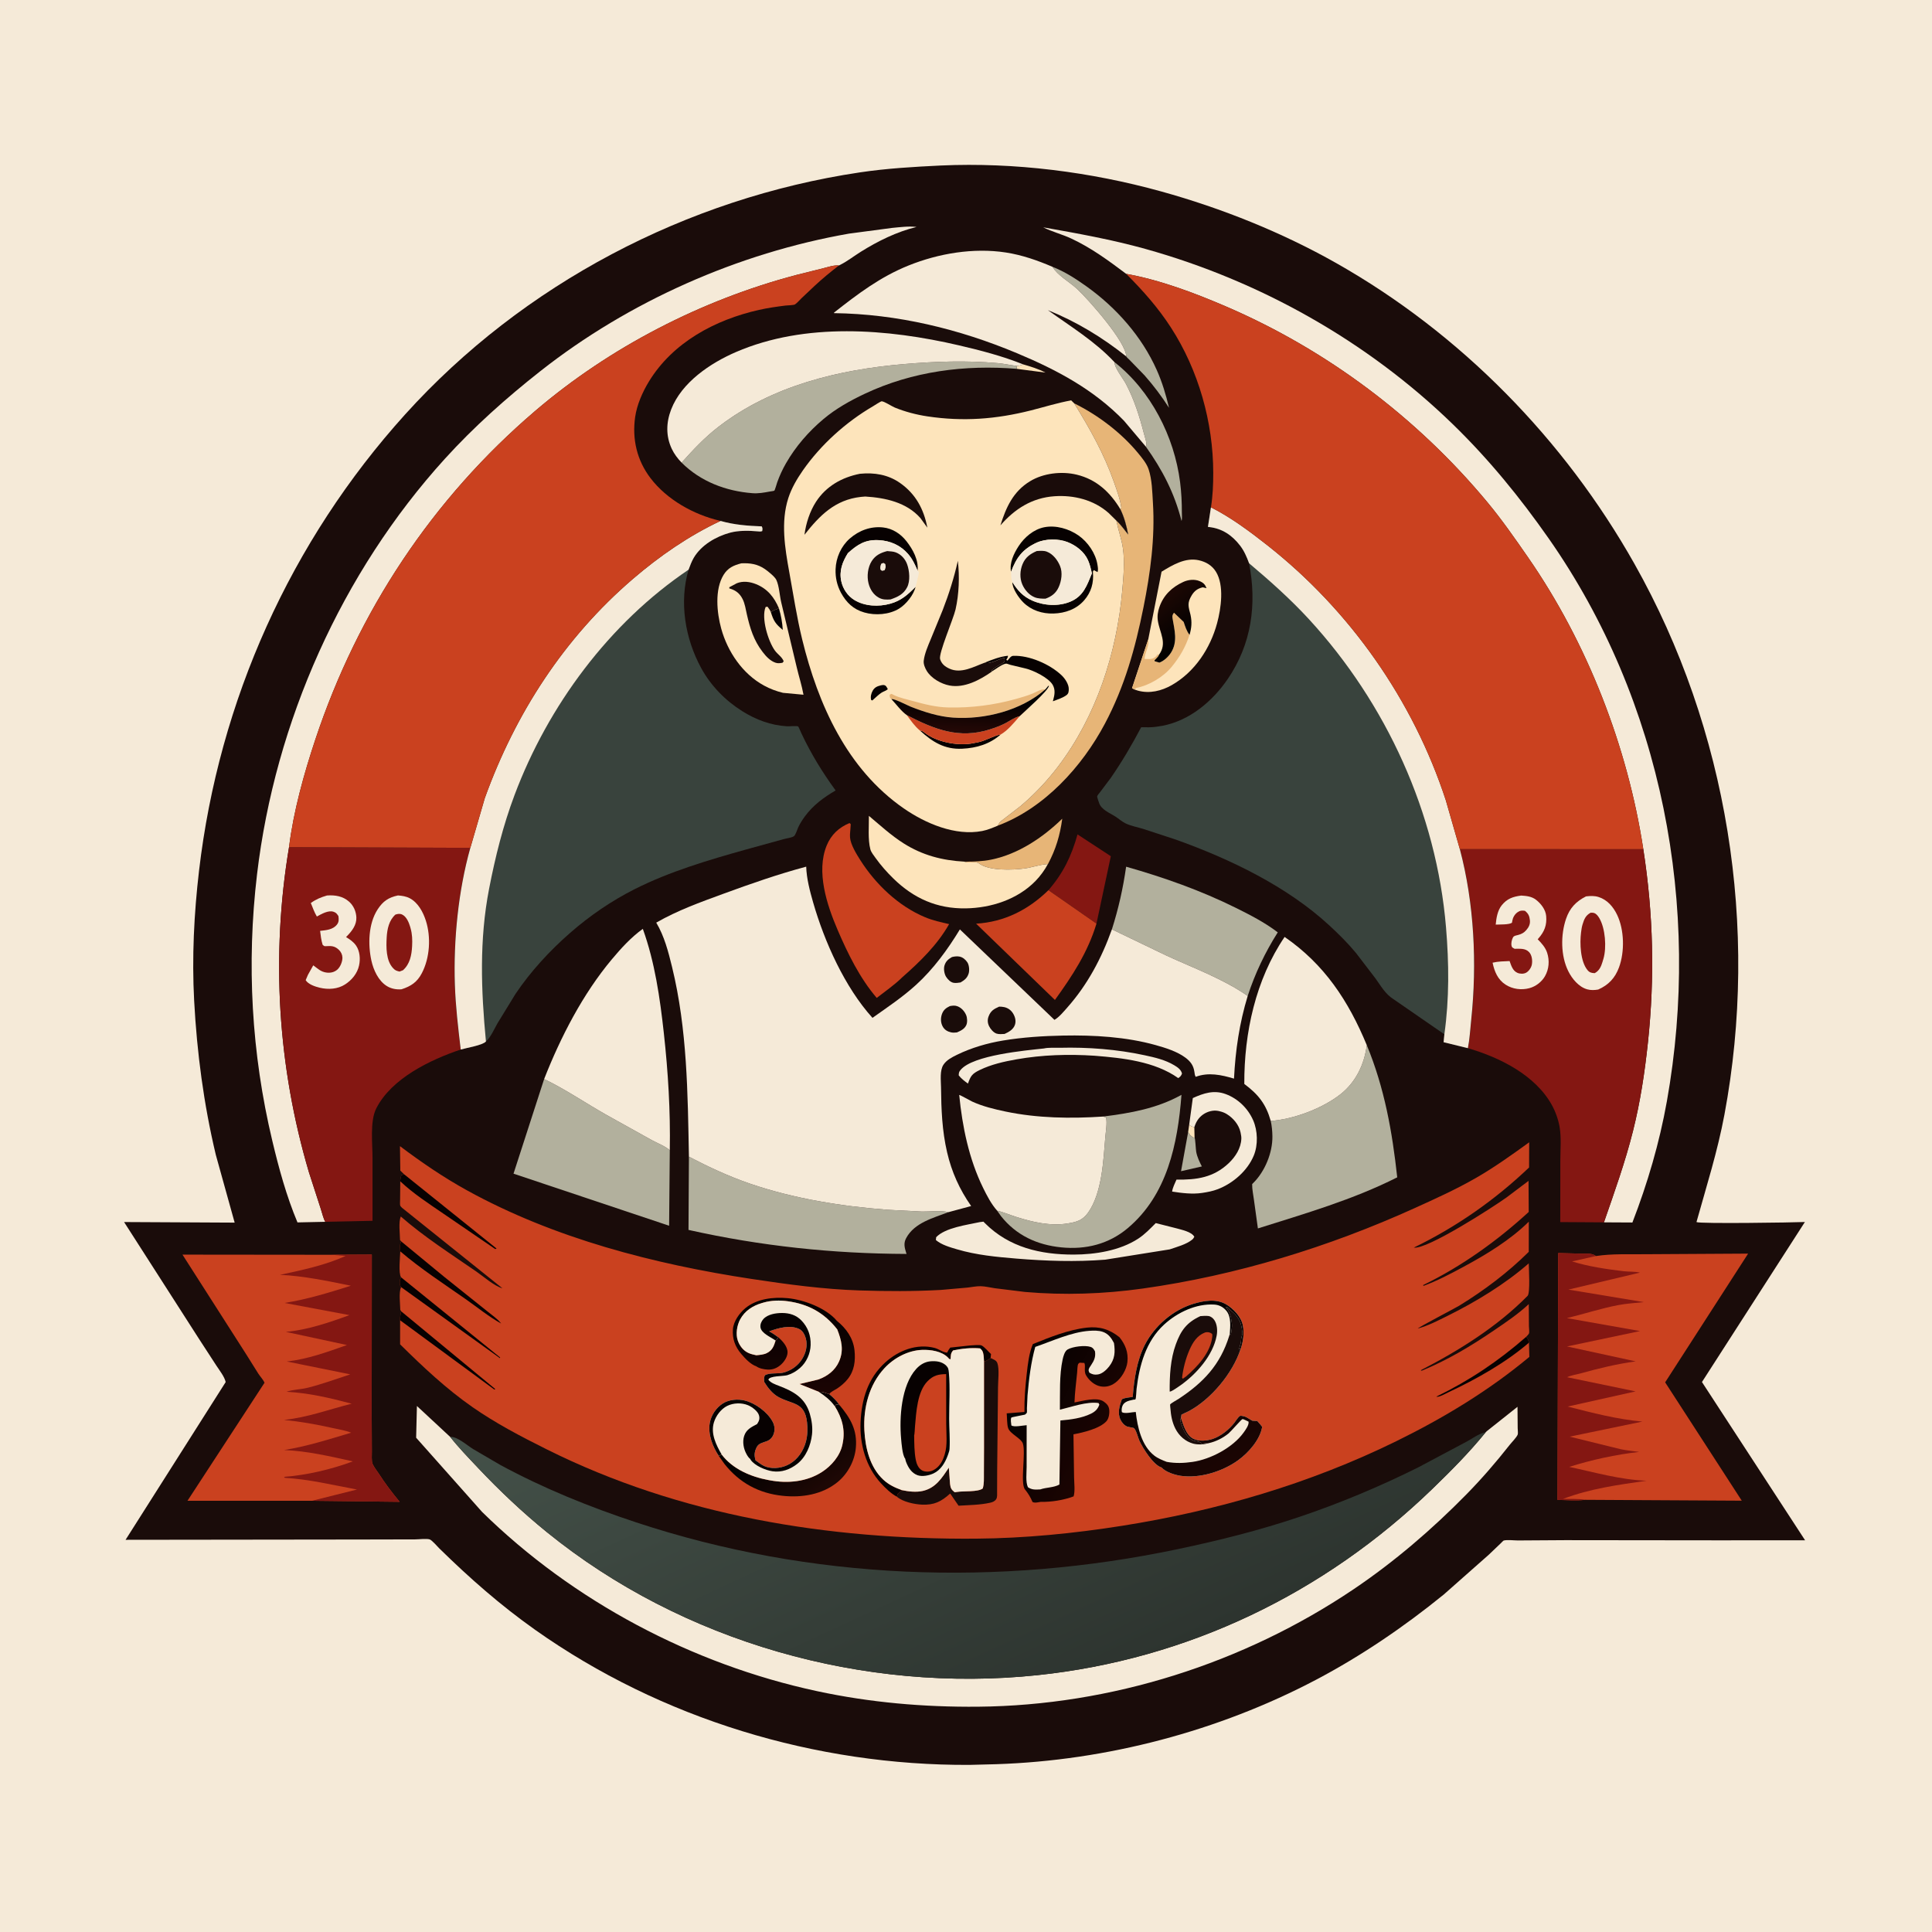 <svg version="1.1" xmlns="http://www.w3.org/2000/svg" style="display: block;" viewBox="0 0 2048 2048" width="1024" height="1024">
<defs>
	<linearGradient id="Gradient1" gradientUnits="userSpaceOnUse" x1="1262.52" y1="674.976" x2="1228.92" y2="634.519">
		<stop class="stop0" offset="0" stop-opacity="1" stop-color="rgb(0,0,0)"/>
		<stop class="stop1" offset="1" stop-opacity="1" stop-color="rgb(29,8,4)"/>
	</linearGradient>
	<linearGradient id="Gradient2" gradientUnits="userSpaceOnUse" x1="1148.33" y1="1791.87" x2="929.993" y2="1319.42">
		<stop class="stop0" offset="0" stop-opacity="1" stop-color="rgb(45,52,47)"/>
		<stop class="stop1" offset="1" stop-opacity="1" stop-color="rgb(68,81,73)"/>
	</linearGradient>
	<linearGradient id="Gradient3" gradientUnits="userSpaceOnUse" x1="1023.16" y1="741.356" x2="1021.85" y2="775.34">
		<stop class="stop0" offset="0" stop-opacity="1" stop-color="rgb(0,0,0)"/>
		<stop class="stop1" offset="1" stop-opacity="1" stop-color="rgb(36,8,6)"/>
	</linearGradient>
	<linearGradient id="Gradient4" gradientUnits="userSpaceOnUse" x1="841.628" y1="1376.06" x2="840.364" y2="1476.53">
		<stop class="stop0" offset="0" stop-opacity="1" stop-color="rgb(3,0,0)"/>
		<stop class="stop1" offset="1" stop-opacity="1" stop-color="rgb(27,4,3)"/>
	</linearGradient>
	<linearGradient id="Gradient5" gradientUnits="userSpaceOnUse" x1="827.077" y1="1517.09" x2="870.1" y2="1580.12">
		<stop class="stop0" offset="0" stop-opacity="1" stop-color="rgb(0,0,0)"/>
		<stop class="stop1" offset="1" stop-opacity="1" stop-color="rgb(30,8,5)"/>
	</linearGradient>
	<linearGradient id="Gradient6" gradientUnits="userSpaceOnUse" x1="1072.07" y1="1468.5" x2="1171.2" y2="1519.65">
		<stop class="stop0" offset="0" stop-opacity="1" stop-color="rgb(4,1,1)"/>
		<stop class="stop1" offset="1" stop-opacity="1" stop-color="rgb(27,4,2)"/>
	</linearGradient>
	<linearGradient id="Gradient7" gradientUnits="userSpaceOnUse" x1="1222.95" y1="1404.14" x2="1309.45" y2="1549.15">
		<stop class="stop0" offset="0" stop-opacity="1" stop-color="rgb(0,0,0)"/>
		<stop class="stop1" offset="1" stop-opacity="1" stop-color="rgb(27,5,3)"/>
	</linearGradient>
</defs>
<path transform="translate(0,0)" fill="rgb(245,234,216)" d="M -0 -0 L 2048 0 L 2048 2048 L -0 2048 L -0 -0 z"/>
<path transform="translate(0,0)" fill="rgb(26,12,10)" d="M 997.582 175.437 C 1075.46 171.965 1156 182.169 1231 202.964 C 1294.86 220.67 1358.74 246.227 1416.47 278.898 C 1548.43 353.571 1658.22 465.852 1732.57 597.674 C 1831.47 773.033 1864.98 983.688 1827.98 1181.5 C 1820.7 1220.44 1808.96 1257.41 1798.33 1295.44 C 1801.61 1297.4 1901.23 1295.93 1913.25 1295.38 L 1804.14 1465.01 L 1913.47 1632.76 L 1820.81 1632.81 L 1659.29 1632.63 L 1609.13 1632.95 C 1605.01 1632.97 1597.74 1632.02 1593.93 1633.05 C 1593.5 1633.16 1591.16 1635.68 1590.8 1636.01 L 1578.21 1648.03 L 1530.49 1690.22 C 1488.6 1724.29 1442.97 1755.37 1395.13 1780.58 C 1291.66 1835.1 1172.88 1866.3 1056.08 1870.12 L 1027.91 1870.85 C 864.745 1871.72 700.74 1822.08 567.353 1727.73 C 530.625 1701.75 497.89 1672.95 465.803 1641.5 C 463.563 1639.3 457.957 1632.66 455.491 1631.84 C 452.236 1630.77 443.701 1631.82 440.018 1631.82 L 383.406 1631.95 L 133.111 1632.26 L 239.229 1465.05 C 237.992 1459.35 232.716 1452.72 229.498 1447.8 L 210.936 1419.25 L 131.533 1295.42 L 248.747 1296.03 L 228.762 1224.13 C 215.945 1170.27 208.759 1115.93 205.808 1060.71 C 203.358 1014.85 205.65 968.569 210.989 923 C 232.084 742.915 307.981 573.755 429.567 439.187 C 554.321 301.113 727.894 210.135 911.575 182.726 C 940.041 178.478 968.865 176.821 997.582 175.437 z"/>
<path transform="translate(0,0)" fill="rgb(253,228,187)" d="M 1260.58 1192.28 C 1262.32 1193.95 1263.74 1194.29 1266.04 1194.9 L 1266.29 1205.93 L 1264.6 1205.71 C 1262.13 1203.85 1260.85 1202.87 1259.48 1199.99 L 1260.58 1192.28 z"/>
<path transform="translate(0,0)" fill="rgb(253,228,187)" d="M 1084.52 386.215 C 1092.41 388.535 1100.93 391.074 1108.2 394.958 L 1077.99 391.001 L 1077.4 387.847 C 1080.36 387.798 1081.9 387.391 1084.52 386.215 z"/>
<path transform="translate(0,0)" fill="rgb(178,176,157)" d="M 1259.48 1199.99 C 1260.85 1202.87 1262.13 1203.85 1264.6 1205.71 L 1266.29 1205.93 C 1267.1 1206.85 1267.56 1218.5 1268.03 1221 C 1269.08 1226.63 1271.46 1231.42 1274.01 1236.48 L 1251.95 1241.52 L 1259.48 1199.99 z"/>
<path transform="translate(0,0)" fill="rgb(231,181,119)" d="M 1022.25 913.371 C 1032.01 913.371 1041.33 913.175 1050.92 911.204 C 1079.47 905.341 1105.44 887.87 1126.03 867.856 C 1123.66 885.375 1119.27 900.243 1110.91 915.891 L 1110.79 915.949 C 1102.54 916.37 1094.26 919.497 1085.99 920.624 C 1073.59 922.315 1048.18 923.358 1037.64 915.144 C 1034.56 912.74 1026.56 915.533 1022.25 913.371 z"/>
<path transform="translate(0,0)" fill="rgb(245,234,216)" d="M 1106.6 1111.41 C 1111.46 1110.26 1118.33 1110.82 1123.39 1110.69 C 1153.22 1109.93 1184.26 1112.3 1213.43 1118.63 C 1224.3 1120.98 1235.1 1123.43 1244.75 1129.21 C 1248.29 1131.33 1251.94 1133.78 1252.98 1138 C 1252.01 1140.53 1251.21 1141.3 1249 1142.84 C 1223.88 1125.04 1190.04 1121.52 1160.25 1119.12 C 1132.48 1117.31 1104.95 1118.12 1077.5 1122.96 C 1064.25 1125.3 1050.66 1128.35 1038.5 1134.28 C 1030.52 1138.17 1028.95 1140.45 1026.07 1148.66 C 1022.38 1145.94 1019.14 1143.55 1016.27 1139.91 C 1016.46 1137.1 1016.42 1136.37 1018.29 1134.13 C 1031.38 1118.41 1087.18 1113.55 1106.6 1111.41 z"/>
<path transform="translate(0,0)" fill="rgb(178,176,157)" d="M 1115.7 282.856 C 1128.54 287.826 1140.39 295.502 1151.55 303.46 C 1183.16 325.999 1210.38 356.613 1226.24 392.297 C 1232.01 405.275 1235.96 418.515 1239.22 432.324 C 1231.61 420.362 1222.64 408.472 1213.23 397.866 L 1197.18 381.331 C 1196.56 380.703 1193.99 378.435 1193.86 377.819 C 1193.75 362.649 1154.09 317.705 1141.69 306.216 C 1133.83 298.941 1121.03 291.906 1115.7 282.856 z"/>
<path transform="translate(0,0)" fill="rgb(178,176,157)" d="M 1181.31 383.814 C 1220.01 414.134 1244.77 462.717 1250.93 511 C 1252.29 521.657 1252.86 532.641 1252.83 543.379 C 1252.82 545.962 1253.3 549.784 1252.48 552.21 C 1244.94 522.649 1232.29 498.239 1214.67 473.477 C 1216.46 470.923 1213.45 462.844 1212.65 459.738 C 1207.87 441.21 1202.5 424.044 1193.59 407.031 C 1190.45 401.027 1181.35 389.921 1181.31 383.814 z"/>
<path transform="translate(0,0)" fill="rgb(245,234,216)" d="M 1260.58 1192.28 L 1264.43 1164.01 C 1275.92 1158.79 1286.85 1155.19 1299.28 1159.78 C 1312.25 1164.57 1322.84 1174.87 1328.38 1187.48 C 1333.26 1198.58 1333.73 1213.58 1329.08 1224.88 C 1322.44 1241.03 1307.15 1254.3 1291.04 1260.54 C 1285.54 1262.67 1280.24 1263.63 1274.43 1264.53 C 1264.07 1266.12 1252.79 1264.72 1242.5 1263.12 C 1243.01 1258.89 1245.5 1254.35 1247.13 1250.41 C 1268.47 1250.82 1286.52 1248.23 1302.57 1232.94 C 1309.71 1226.13 1315.51 1217.12 1315.87 1207 C 1315.93 1205.1 1315.61 1203.35 1315.23 1201.5 L 1314.97 1200.17 C 1313.25 1192.23 1307.25 1185.15 1300.39 1180.95 C 1297.85 1179.39 1295.39 1178.53 1292.5 1177.89 L 1291.3 1177.62 C 1285.96 1176.52 1279.78 1178.3 1275.37 1181.38 C 1270.44 1184.83 1267.82 1189.29 1266.04 1194.9 C 1263.74 1194.29 1262.32 1193.95 1260.58 1192.28 z"/>
<path transform="translate(0,0)" fill="rgb(132,23,18)" d="M 1111.39 943.631 C 1127.14 925.5 1135.77 907.449 1142.22 884.509 L 1177.52 907.609 L 1162.31 979.055 L 1111.39 943.631 z"/>
<path transform="translate(0,0)" fill="rgb(245,234,216)" d="M 1038.54 1295.5 L 1042.5 1295 L 1044.15 1296.7 C 1069.81 1322.31 1103.04 1329.99 1138.24 1329.91 C 1160.94 1329.87 1187.14 1325.71 1206.54 1313.04 C 1213.51 1308.49 1219.32 1302.4 1225.15 1296.52 L 1247 1302.05 C 1252.56 1303.64 1263.06 1305.66 1266.03 1311 C 1265.42 1312.29 1264.77 1313.25 1263.64 1314.16 C 1257.37 1319.21 1247.46 1321.8 1239.94 1324.39 L 1171.55 1335.31 C 1140.32 1337.78 1108.69 1336.72 1077.5 1334.16 C 1056.17 1332.4 1035.08 1330.42 1014.47 1324.33 C 1007.04 1322.14 998.007 1319.59 992.069 1314.5 L 992.369 1311.5 C 1001.99 1301.34 1025.18 1298.44 1038.54 1295.5 z"/>
<path transform="translate(0,0)" fill="rgb(202,65,31)" d="M 1111.39 943.631 L 1162.31 979.055 C 1153.09 1009.65 1136.74 1034.3 1118.27 1060 L 1034.72 979.134 C 1064.79 977.326 1090 964.445 1111.39 943.631 z"/>
<path transform="translate(0,0)" fill="rgb(253,228,187)" d="M 1110.79 915.949 C 1107.36 922.389 1102.74 928.677 1097.64 933.91 C 1078.56 953.471 1050.52 962.503 1023.69 962.91 C 993.266 963.371 968.621 952.358 947.041 931.301 C 940.151 924.577 933.804 917.412 928.199 909.578 C 926.333 906.969 923.439 903.441 922.624 900.326 C 919.869 889.801 921.204 875.776 921.053 864.836 C 933.011 874.872 944.626 885.607 957.853 893.981 C 977.788 906.602 998.866 912.13 1022.25 913.371 C 1026.56 915.533 1034.56 912.74 1037.64 915.144 C 1048.18 923.358 1073.59 922.315 1085.99 920.624 C 1094.26 919.497 1102.54 916.37 1110.79 915.949 z"/>
<path transform="translate(0,0)" fill="rgb(253,228,187)" d="M 785.871 597.14 C 795.111 596.73 803.125 597.886 810.914 603.298 C 814.09 605.505 821.288 611.263 822.872 614.569 C 825.957 621.011 826.449 631.562 828.161 638.647 L 844.605 707.509 C 846.888 717.225 849.967 726.59 851.737 736.451 L 829.985 734.427 C 822.926 732.71 816.209 730.186 809.832 726.699 C 787.147 714.297 771.339 690.975 764.543 666.421 C 759.833 649.401 757.486 624.951 767 609.421 C 771.615 601.888 777.758 599.234 785.871 597.14 z"/>
<path transform="translate(0,0)" fill="rgb(7,1,1)" d="M 817.111 648.86 C 819.87 646.965 822.579 645.993 825.71 644.869 C 827.93 652.378 829.303 659.894 829.796 667.718 C 822.096 661.483 820.072 658.215 817.111 648.86 z"/>
<path transform="translate(0,0)" fill="rgb(26,12,10)" d="M 817.111 648.86 C 816.238 646.534 815.001 644.992 813.5 643.045 L 811.544 643.5 C 806.803 655.251 814.22 679.635 821.401 689.599 C 824.339 693.675 828.902 696.214 830.752 701 L 829.5 702.555 C 826.833 702.989 824.658 703.397 822.009 702.479 C 816.213 700.471 811.918 695.653 808.292 690.92 C 798.998 678.789 795.049 665.995 791.723 651.324 C 790.507 645.957 789.671 639.967 787.186 635.033 C 784.279 629.26 780.23 625.933 774.108 624.038 L 773.078 623.736 L 773.098 622.5 L 780.997 618.293 C 787.561 615.597 795.081 616.643 801.492 619.247 C 813.598 624.163 820.706 633.108 825.71 644.869 C 822.579 645.993 819.87 646.965 817.111 648.86 z"/>
<path transform="translate(0,0)" fill="rgb(253,228,187)" d="M 1217.19 677.766 L 1231.3 606.03 C 1243 598.909 1256.5 590.709 1270.82 593.896 C 1278.34 595.571 1284.79 599.347 1288.91 606 C 1297.93 620.536 1294.4 644.888 1290.17 660.615 C 1282.98 687.307 1266.51 712.288 1242.21 726.193 C 1231.29 732.443 1218.58 735.528 1206.14 732.089 L 1202.92 731.028 L 1200.02 729.5 L 1217.19 677.766 z"/>
<path transform="translate(0,0)" fill="rgb(231,181,119)" d="M 1228.41 694.279 C 1228.38 695.704 1224.91 698.787 1223.83 699.987 L 1224 700.918 L 1229 702.385 C 1233.88 700.561 1238.49 696.23 1241.27 691.87 C 1248.67 680.23 1244.98 667.845 1242.95 655.5 C 1242.51 652.801 1242.89 651.621 1244.47 649.5 L 1254.73 659.263 C 1256.3 663.933 1257.83 669.045 1260.97 672.945 C 1256.66 685.901 1250.76 696.247 1242.09 706.788 C 1233.05 717.783 1218.07 726.676 1204.12 729.31 L 1202.92 731.028 L 1200.02 729.5 L 1217.19 677.766 L 1217.36 679.391 C 1217.85 685.879 1213.51 692.063 1213.31 698.503 C 1216.37 698.502 1220.46 699.138 1223 697.51 L 1224.11 696.834 C 1225.42 695.959 1226.11 695.033 1227.02 693.785 L 1228.41 694.279 z"/>
<path transform="translate(0,0)" fill="url(#Gradient1)" d="M 1228.41 694.279 C 1237.78 681.914 1229.29 670.839 1227.37 658 C 1226.61 652.937 1227.36 648.309 1229.02 643.5 C 1233.41 630.822 1242.37 622.383 1254.29 616.889 C 1259.48 614.497 1266.08 613.735 1271.48 615.948 C 1275.57 617.623 1277.42 619.501 1278.99 623.5 L 1275 622.572 C 1269.59 623.813 1266.14 626.296 1263.24 631.098 C 1258.19 639.446 1259.79 642.874 1262.02 651.845 C 1263.63 659.35 1263.12 665.657 1260.97 672.945 C 1257.83 669.045 1256.3 663.933 1254.73 659.263 L 1244.47 649.5 C 1242.89 651.621 1242.51 652.801 1242.95 655.5 C 1244.98 667.845 1248.67 680.23 1241.27 691.87 C 1238.49 696.23 1233.88 700.561 1229 702.385 L 1224 700.918 L 1223.83 699.987 C 1224.91 698.787 1228.38 695.704 1228.41 694.279 z"/>
<path transform="translate(0,0)" fill="rgb(202,65,31)" d="M 900.473 872.5 C 902.363 873.617 901.703 873.956 901.651 875.978 C 901.551 879.89 900.73 883.978 901.086 887.872 C 901.786 895.528 907.838 905.266 911.906 911.684 C 928.126 937.272 952.364 960.522 980.633 972.304 C 988.856 975.731 997.442 977.626 1006.1 979.59 C 993.683 1001.5 975.351 1019.35 956.574 1035.83 C 948.521 1043.81 938.347 1050.85 929.381 1057.83 C 911.489 1037 898.653 1010.77 887.885 985.681 C 876.643 959.487 864.889 924.096 876.334 896.242 C 881.016 884.844 889.228 877.157 900.473 872.5 z"/>
<path transform="translate(0,0)" fill="rgb(178,176,157)" d="M 1169.35 1183.59 C 1198.31 1179.98 1226.62 1174.99 1252.41 1160.56 C 1248.43 1212.54 1237.33 1266.63 1195.5 1301.86 C 1175.28 1318.9 1150.92 1324.86 1124.96 1322.26 C 1099.34 1319.68 1077.25 1309.55 1061.01 1289.05 L 1057 1283.35 C 1063.77 1284.97 1070.46 1287.82 1077.12 1289.94 C 1094.41 1295.47 1113.33 1299.86 1131.5 1296.95 C 1141.02 1295.42 1147.52 1293.76 1153.4 1285.48 C 1168.23 1264.57 1169.59 1230.31 1171.65 1205.58 C 1172.19 1199.07 1173.73 1190.92 1172.5 1184.54 L 1169.35 1183.59 z"/>
<path transform="translate(0,0)" fill="rgb(231,181,119)" d="M 1138.73 427.6 C 1163.72 439.841 1188.75 458.8 1206.46 480.374 C 1210.57 485.38 1215.46 491.197 1217.55 497.391 C 1221.26 508.42 1221.43 521.407 1222.15 533 C 1224.47 570.275 1219.48 607.248 1212.15 643.719 C 1203.42 687.18 1192.18 727.668 1171.27 767.076 C 1147 812.806 1107.06 856.706 1057.66 875.248 L 1058.18 874.328 L 1058.85 873.182 C 1059.44 872.156 1059.84 871.457 1060.78 870.702 L 1081.5 854.726 C 1096.27 842.377 1109.75 828.072 1121.41 812.766 C 1162.07 759.383 1183.85 692.147 1189.67 625.797 C 1190.92 611.495 1192.42 595.361 1190.34 581.149 C 1188.89 571.256 1185.59 562.634 1183.65 553.016 L 1183.43 551.902 C 1188.12 556.15 1191.97 561.663 1195.9 566.622 C 1194.12 557.149 1191.83 548.626 1187.69 539.896 L 1188.66 538.345 C 1187.56 529.518 1183.95 519.842 1180.99 511.424 C 1170.38 481.183 1155.51 454.75 1138.73 427.6 z"/>
<path transform="translate(0,0)" fill="rgb(178,176,157)" d="M 1178.66 985.134 C 1185.66 963.134 1190.5 941.589 1193.74 918.741 C 1233.69 930.072 1272.57 943.811 1309.82 962.251 C 1325.04 969.784 1341 977.99 1354.48 988.34 C 1341.05 1009.52 1330.4 1031.86 1322.63 1055.72 C 1296.12 1037.35 1265.68 1026.42 1236.58 1012.99 L 1178.66 985.134 z"/>
<path transform="translate(0,0)" fill="rgb(178,176,157)" d="M 722.541 490.4 C 735.173 476.348 746.947 463.689 762.043 452.099 C 818.432 408.805 889.002 391.766 958.69 385.902 C 991.804 383.115 1024.33 381.978 1057.51 384.919 C 1064.17 385.509 1070.76 386.981 1077.4 387.847 L 1077.99 391.001 C 1022.81 386.454 967.289 393.598 916.918 417.31 C 901.369 424.63 886.264 433.02 873.052 444.095 C 857.212 457.372 843.418 473.257 833.131 491.196 C 829.446 497.622 826.389 504.294 823.881 511.262 C 823.436 512.5 821.493 519.574 820.79 520.126 C 820.325 520.491 816.666 520.923 816.014 521.046 C 809.867 522.2 803.898 523.291 797.609 522.807 C 769.51 520.642 742.698 510.489 722.541 490.4 z"/>
<path transform="translate(0,0)" fill="rgb(178,176,157)" d="M 730.286 1226.14 C 750.973 1236.93 772.415 1246.94 794.485 1254.54 C 841.284 1270.64 892.04 1278.72 941.309 1282.44 L 977.294 1284.31 C 985.916 1284.47 997.213 1282.86 1005.37 1284.95 C 989.39 1291.07 969.313 1296.07 960.545 1312.51 C 957.675 1317.89 958.818 1322.32 960.517 1327.84 L 960.958 1329.22 C 882.437 1328.93 806.477 1320.89 729.844 1303.76 L 730.286 1226.14 z"/>
<path transform="translate(0,0)" fill="rgb(245,234,216)" d="M 1057 1283.35 C 1050.86 1276.48 1046.19 1267.47 1042.15 1259.24 C 1027.12 1228.57 1020.12 1194.46 1016.8 1160.7 C 1017.28 1160.37 1028.37 1166.7 1030.41 1167.64 C 1041.55 1172.78 1054.02 1175.8 1066 1178.3 C 1099.85 1185.37 1134.96 1185.86 1169.35 1183.59 L 1172.5 1184.54 C 1173.73 1190.92 1172.19 1199.07 1171.65 1205.58 C 1169.59 1230.31 1168.23 1264.57 1153.4 1285.48 C 1147.52 1293.76 1141.02 1295.42 1131.5 1296.95 C 1113.33 1299.86 1094.41 1295.47 1077.12 1289.94 C 1070.46 1287.82 1063.77 1284.97 1057 1283.35 z"/>
<path transform="translate(0,0)" fill="rgb(178,176,157)" d="M 576.808 1143.84 C 599.383 1154.7 620.593 1169.21 642.394 1181.57 L 690.904 1208.57 C 696.277 1211.55 705.746 1215.2 710.006 1219.39 L 709.3 1299.33 L 544.353 1244.13 L 576.808 1143.84 z"/>
<path transform="translate(0,0)" fill="rgb(245,234,216)" d="M 722.541 490.4 C 718.383 486.148 714.612 481.168 712.082 475.758 C 705.723 462.16 706.105 447.873 711.473 433.988 C 722.575 405.277 753.083 384.855 780.209 373.153 C 853.597 341.495 940.767 348.432 1016.72 366.125 C 1039.54 371.439 1062.73 377.482 1084.52 386.215 C 1081.9 387.391 1080.36 387.798 1077.4 387.847 C 1070.76 386.981 1064.17 385.509 1057.51 384.919 C 1024.33 381.978 991.804 383.115 958.69 385.902 C 889.002 391.766 818.432 408.805 762.043 452.099 C 746.947 463.689 735.173 476.348 722.541 490.4 z"/>
<path transform="translate(0,0)" fill="rgb(178,176,157)" d="M 1448.85 1107.89 C 1467.59 1153.24 1475.84 1199.57 1481.12 1248.04 C 1434.08 1271.79 1383.5 1286.39 1333.42 1302.19 L 1329.24 1271.96 C 1328.56 1266.55 1327.2 1260.56 1327.34 1255.16 L 1328.53 1253.98 C 1340.85 1241.81 1349.05 1221.89 1348.8 1204.5 C 1348.73 1199.1 1348.2 1193.5 1347.04 1188.23 C 1371.39 1186.43 1401.58 1175.11 1420.75 1160.13 C 1437.17 1147.3 1446.28 1128.32 1448.85 1107.89 z"/>
<path transform="translate(0,0)" fill="rgb(245,234,216)" d="M 1347.04 1188.23 C 1341.89 1170.11 1333.8 1160.1 1319.01 1149.03 C 1318.79 1094.9 1330.98 1038.55 1361.74 993.181 C 1404 1022.35 1429.39 1060.9 1448.85 1107.89 C 1446.28 1128.32 1437.17 1147.3 1420.75 1160.13 C 1401.58 1175.11 1371.39 1186.43 1347.04 1188.23 z"/>
<path transform="translate(0,0)" fill="rgb(245,234,216)" d="M 576.808 1143.84 C 594.303 1099.27 617.782 1053.7 648.62 1016.87 C 658.478 1005.1 668.904 993.653 681.411 984.623 C 694.174 1019.93 699.577 1057.82 703.678 1095 C 708.23 1136.26 710.768 1177.86 710.006 1219.39 C 705.746 1215.2 696.277 1211.55 690.904 1208.57 L 642.394 1181.57 C 620.593 1169.21 599.383 1154.7 576.808 1143.84 z"/>
<path transform="translate(0,0)" fill="rgb(245,234,216)" d="M 1214.67 473.477 L 1191.46 446.005 C 1159.27 412.827 1120.55 392.23 1078.41 374.567 C 1016.57 348.651 951.222 332.841 884.033 331.935 L 884.142 331.346 C 909.316 311.558 932.988 293.578 963.084 281.447 C 994.996 268.584 1032.08 262.385 1066.3 267.661 C 1083.46 270.306 1099.8 276.043 1115.7 282.856 C 1121.03 291.906 1133.83 298.941 1141.69 306.216 C 1154.09 317.705 1193.75 362.649 1193.86 377.819 C 1168.55 357.633 1140.89 340.84 1110.79 328.752 C 1134.9 346.139 1160.85 361.881 1181.31 383.814 C 1181.35 389.921 1190.45 401.027 1193.59 407.031 C 1202.5 424.044 1207.87 441.21 1212.65 459.738 C 1213.45 462.844 1216.46 470.923 1214.67 473.477 z"/>
<path transform="translate(0,0)" fill="rgb(245,234,216)" d="M 1193.78 290.28 C 1174.92 276.157 1156.93 262.798 1135.42 252.786 C 1125.75 248.287 1115.34 245.741 1105.84 240.967 C 1142.14 247.411 1178.51 253.926 1214.07 263.841 C 1335.6 297.725 1449.35 361.644 1539.96 449.627 C 1578.22 486.78 1611.22 527.272 1641.74 570.875 C 1762.34 743.206 1803.7 961.832 1766.94 1167.51 C 1759.11 1211.33 1746.47 1254.43 1730.42 1295.9 L 1700.24 1295.74 C 1711.39 1263.53 1722.73 1232.02 1731.05 1198.88 C 1738.83 1167.92 1743.51 1136.67 1746.88 1104.96 C 1754.2 1036.05 1752.61 968.657 1741.96 900.118 C 1725.27 791.262 1682.58 681.376 1619.77 590.814 C 1605.96 570.892 1592.12 550.956 1576.62 532.297 C 1502.11 442.629 1406.27 370.643 1299.18 324.69 C 1265.72 310.335 1229.74 296.781 1193.78 290.28 z"/>
<path transform="translate(0,0)" fill="rgb(245,234,216)" d="M 1574.9 1518.25 L 1576.18 1517.02 L 1608.61 1491.27 L 1608.81 1513.85 C 1608.82 1515.34 1609.31 1519.6 1608.82 1520.74 C 1607.41 1524.02 1602.52 1528.83 1600.19 1531.79 C 1585.84 1550.03 1570.78 1567.46 1554.52 1584.04 C 1518.17 1621.09 1477.89 1655.68 1434.79 1684.71 C 1318.15 1763.29 1177.62 1807.91 1036.91 1809.18 C 979.301 1809.7 922.381 1804.79 866 1792.67 C 733.835 1764.25 607.591 1697.5 511 1602.67 L 441.128 1524.04 L 441.952 1490.41 L 477.22 1523.18 C 486.223 1534.58 496.748 1545.46 506.732 1556.03 C 529.553 1580.21 553.852 1603.16 579.68 1624.12 C 723.595 1740.88 915.993 1795.03 1099.74 1775.74 C 1258.81 1759.05 1403.74 1689.12 1518.32 1578.32 C 1537.97 1559.32 1557.68 1539.48 1574.9 1518.25 z"/>
<path transform="translate(0,0)" fill="rgb(245,234,216)" d="M 344.839 1295.17 L 315.34 1295.8 C 303.592 1267.82 295.676 1238.72 288.651 1209.27 C 266.526 1116.52 261.238 1021.56 272.463 926.845 C 291.591 765.435 362.174 606.83 471.642 486.272 C 502.479 452.31 536.753 421.82 572.751 393.463 C 666.671 319.475 782.436 268.252 900 247.641 L 945.523 241.61 C 954.119 240.806 962.986 239.557 971.592 240.575 C 950.559 245.684 930.763 255.495 912.468 266.894 C 905.395 271.3 898.488 276.745 891.091 280.516 L 889.298 281.411 C 883.59 280.969 878.638 282.892 873.169 284.22 L 843.945 291.53 C 743.646 318.006 646.5 367.966 567.419 435.517 C 458.465 528.584 379.543 647.875 334.32 783.753 C 322.149 820.324 311.173 859.672 306.389 897.977 C 287.154 1013.25 294.372 1130.71 327.498 1242.72 L 340.115 1281.67 C 341.517 1285.78 342.674 1291.49 344.839 1295.17 z"/>
<path transform="translate(0,0)" fill="rgb(202,65,31)" d="M 1680.23 1589.87 C 1670.89 1591.06 1660.47 1590.05 1651.01 1589.96 L 1651.77 1328.28 L 1676.5 1328.92 C 1681.71 1329.03 1687.41 1328.14 1691.73 1331.46 C 1709.13 1328.78 1727.35 1329.79 1744.94 1329.52 L 1853.08 1328.89 L 1765.13 1465.34 L 1846.35 1590.79 L 1680.23 1589.87 z"/>
<path transform="translate(0,0)" fill="rgb(132,23,18)" d="M 1680.23 1589.87 C 1670.89 1591.06 1660.47 1590.05 1651.01 1589.96 L 1651.77 1328.28 L 1676.5 1328.92 C 1681.71 1329.03 1687.41 1328.14 1691.73 1331.46 L 1666.43 1337.15 C 1683.58 1342.55 1703.09 1345.38 1720.92 1347.53 C 1726.6 1348.21 1732.92 1347.68 1738.42 1349.02 L 1662.58 1367.03 L 1742.56 1380.3 C 1733.53 1381.24 1724.18 1381.77 1715.27 1383.48 C 1696.95 1386.99 1679.1 1392.86 1660.99 1397.26 L 1738.52 1410.98 L 1661.06 1427.29 L 1733.92 1443.12 C 1713.99 1445.8 1694.74 1450.51 1675.4 1455.89 C 1670.88 1457.15 1665.35 1457.81 1661.22 1459.91 L 1733.8 1474.93 L 1661.77 1491 C 1687.73 1497.65 1714.25 1504.53 1741 1506.93 L 1663.89 1522.91 L 1718.26 1536.28 C 1724.62 1537.63 1731.19 1538.12 1737.62 1539.1 C 1712.75 1541.88 1687.3 1547.43 1663.42 1554.97 C 1690.47 1560.72 1717.67 1568.66 1745.41 1569.63 C 1715.15 1574.01 1685.65 1577.94 1656.91 1588.91 C 1664.34 1589.12 1672.98 1588.47 1680.23 1589.87 z"/>
<path transform="translate(0,0)" fill="rgb(202,65,31)" d="M 330.718 1590.9 L 198.727 1590.91 L 280.394 1465.79 C 279.039 1462.49 275.909 1459.33 273.922 1456.26 L 260.526 1434.89 L 193.42 1329.95 L 350.877 1330.11 L 394.133 1329.89 L 394.011 1498.26 L 394.181 1538.59 C 394.243 1542.07 393.638 1548.79 394.945 1551.82 C 396.441 1555.3 399.428 1558.9 401.524 1562.14 C 408.268 1572.58 415.689 1582.43 423.64 1591.98 L 330.718 1590.9 z"/>
<path transform="translate(0,0)" fill="rgb(132,23,18)" d="M 350.877 1330.11 L 394.133 1329.89 L 394.011 1498.26 L 394.181 1538.59 C 394.243 1542.07 393.638 1548.79 394.945 1551.82 C 396.441 1555.3 399.428 1558.9 401.524 1562.14 C 408.268 1572.58 415.689 1582.43 423.64 1591.98 L 330.718 1590.9 L 378.396 1578.96 C 353.109 1574.26 327.705 1568.05 302 1566.58 L 301.037 1565.5 C 325.137 1563.79 351.396 1557.52 374.062 1549.13 C 349.733 1543.77 326.072 1538.13 301.119 1537.1 C 325.939 1533.03 348.201 1525.92 372.213 1518.71 C 366.306 1516.26 359.07 1515.25 352.821 1513.83 C 335.527 1509.89 318.677 1506.94 301.004 1505.18 C 326.02 1502.57 348.58 1494.08 372.758 1487.98 C 349.728 1481.85 327.53 1476.61 303.688 1475.33 C 310.362 1472.93 319.058 1472.88 326.195 1471.08 C 341.564 1467.2 356.251 1461.81 371.28 1456.88 L 304.005 1443.25 C 326.517 1440.67 346.553 1433.28 367.773 1425.79 L 303 1411.84 C 325.738 1409.84 349.032 1401.91 370.416 1394.09 L 301.696 1381.18 C 325.967 1377.28 348.564 1370.3 371.965 1362.9 C 347.189 1357.91 322.097 1352.53 296.824 1351.38 C 320.417 1346.29 344.286 1341.32 366.402 1331.37 L 350.877 1330.11 z"/>
<path transform="translate(0,0)" fill="rgb(132,23,18)" d="M 1547.48 900.1 L 1741.96 900.118 C 1752.61 968.657 1754.2 1036.05 1746.88 1104.96 C 1743.51 1136.67 1738.83 1167.92 1731.05 1198.88 C 1722.73 1232.02 1711.39 1263.53 1700.24 1295.74 L 1653.94 1295.46 L 1654.02 1229.94 C 1654.04 1218.65 1655.17 1205.82 1653.26 1194.73 C 1651.89 1186.76 1648.84 1178.18 1644.9 1171.12 C 1627.19 1139.43 1589.48 1120.8 1556 1111.09 C 1557.96 1101.17 1558.5 1090.82 1559.56 1080.75 C 1565.76 1021.65 1562.76 957.665 1547.48 900.1 z"/>
<path transform="translate(0,0)" fill="rgb(245,234,216)" d="M 1612.54 949.338 C 1618.11 949.687 1623.62 950.221 1628.19 953.763 C 1633.47 957.849 1638.39 964.129 1639 971 C 1639.87 980.631 1637.17 987.573 1630.76 994.829 L 1630.02 995.653 C 1634.11 999.785 1638.19 1004.31 1640.03 1009.95 C 1642.71 1018.22 1642.06 1027.21 1637.75 1034.79 C 1634.3 1040.86 1627.94 1045.71 1621.19 1047.5 C 1612.72 1049.75 1603.42 1048.56 1596.01 1043.79 C 1587.64 1038.41 1584.14 1029.81 1582.21 1020.49 C 1588.12 1019.08 1594.19 1019.04 1600.23 1018.76 C 1601.95 1023.49 1603.45 1028.99 1608.48 1031.23 C 1611.2 1032.44 1614.97 1032.55 1617.64 1031.16 C 1620.6 1029.62 1623.22 1025.74 1623.82 1022.5 C 1624.61 1018.31 1623.97 1012.53 1620.9 1009.27 C 1616.81 1004.93 1611.01 1005.83 1605.5 1005.74 C 1604.05 1004.86 1602.8 1004.67 1602.37 1002.9 C 1601.64 999.97 1602.45 996.277 1603.86 993.656 C 1604.84 991.844 1607.11 991.707 1609 991.187 C 1612.82 990.14 1615.25 989.009 1617.94 985.93 C 1620.61 982.872 1622.2 979.625 1621.76 975.5 C 1621.26 970.879 1620.1 968.425 1616.51 965.5 C 1613.39 964.993 1611.19 965.179 1608.54 967.098 C 1605.58 969.246 1603.71 972.614 1603.08 976.182 L 1602.8 978 C 1600.37 980.356 1589.38 979.919 1585.51 980.129 C 1586.17 973.133 1587.4 965.218 1591.93 959.595 C 1597.61 952.556 1603.81 950.48 1612.54 949.338 z"/>
<path transform="translate(0,0)" fill="rgb(245,234,216)" d="M 1681.22 950.216 C 1685.77 949.669 1690.08 949.464 1694.5 950.847 C 1703.7 953.724 1710.03 961.112 1714.12 969.567 C 1721.87 985.582 1722.33 1008.79 1716.24 1025.4 C 1712.08 1036.74 1705.09 1044.14 1694.18 1048.95 C 1690.35 1049.64 1686.29 1049.8 1682.5 1048.73 C 1673.56 1046.23 1666.49 1037.59 1662.5 1029.61 C 1654.33 1013.3 1654.27 990.964 1660.1 973.906 C 1664.01 962.485 1670.72 955.539 1681.22 950.216 z"/>
<path transform="translate(0,0)" fill="rgb(132,23,18)" d="M 1686.17 967.5 C 1687.38 967.411 1688.86 967.492 1690 967.901 C 1692.3 968.723 1694.07 971.141 1695.28 973.167 C 1701.76 984.034 1703.22 1004.5 1699.69 1016.43 L 1699.19 1018 L 1698.7 1019.71 C 1697.2 1024.69 1695.24 1029.05 1690.5 1031.56 L 1690.11 1031.57 C 1686.93 1031.41 1684.88 1030.86 1682.79 1028.32 C 1675.19 1019.1 1674.54 999.852 1675.97 988.5 C 1676.33 985.62 1676.7 982.796 1677.55 980.01 C 1679.3 974.309 1680.81 970.402 1686.17 967.5 z"/>
<path transform="translate(0,0)" fill="rgb(132,23,18)" d="M 306.389 897.977 L 498.591 898.737 C 485.811 944.179 480.637 996.552 482.198 1043.74 C 482.965 1066.93 485.676 1089.53 488.402 1112.55 C 456.211 1123.34 414.921 1143.14 398.839 1175 C 391.961 1188.63 394.933 1212.14 394.888 1227.43 L 394.892 1294.12 L 344.839 1295.17 C 342.674 1291.49 341.517 1285.78 340.115 1281.67 L 327.498 1242.72 C 294.372 1130.71 287.154 1013.25 306.389 897.977 z"/>
<path transform="translate(0,0)" fill="rgb(245,234,216)" d="M 346.613 949.26 C 355.24 948.624 363.439 949.925 370.096 955.854 C 374.842 960.08 377.478 966.188 377.755 972.5 C 378.105 980.44 373.046 986.994 367.81 992.323 L 366.824 993.313 C 370.927 995.872 374.774 998.406 377.545 1002.5 C 381.483 1008.32 382.117 1016.58 380.632 1023.38 C 378.774 1031.88 373.071 1038.79 365.904 1043.46 C 358.053 1048.58 347.949 1049.17 339 1047.04 C 334.092 1045.87 326.782 1043.47 324.026 1039 L 326.391 1033.46 L 332.063 1023.29 C 336.92 1026.78 340.082 1030.27 346.343 1031 C 350.363 1031.47 354.37 1030.6 357.5 1027.9 C 360.72 1025.11 363.135 1019.25 362.986 1015 C 362.876 1011.86 361.449 1008.96 359.181 1006.82 C 354.81 1002.69 351.208 1002.61 345.518 1002.97 C 343.388 1003.11 343.591 1002.76 341.996 1001.5 C 340.501 996.604 339.909 991.816 339.325 986.759 C 345.697 986.049 352.886 985.571 357.197 980.081 C 359.419 977.253 359.17 974.385 358.723 971.018 C 356.977 968.586 356.472 967.493 353.534 966.5 C 347.981 964.624 340.665 968.97 335.894 971.551 C 333.224 967.169 331.467 961.969 329.48 957.235 C 334.948 953.301 340.218 951.123 346.613 949.26 z"/>
<path transform="translate(0,0)" fill="rgb(245,234,216)" d="M 421.866 949.203 C 426.356 949.561 430.466 950.105 434.5 952.256 C 443.171 956.881 448.485 966.819 451.403 975.87 C 457.018 993.294 455.698 1015.29 447.18 1031.59 C 442.162 1041.19 435.635 1045.45 425.631 1048.69 C 420.197 1049.12 414.757 1048.15 410.093 1045.27 C 401.104 1039.71 395.91 1028.32 393.692 1018.27 C 389.931 1001.23 390.482 979.159 400.246 964.091 C 405.921 955.333 411.772 951.363 421.866 949.203 z"/>
<path transform="translate(0,0)" fill="rgb(132,23,18)" d="M 419.147 969.5 C 421.685 968.691 423.894 968.293 426.386 969.5 C 430.905 971.69 433.492 977.947 434.805 982.469 L 435.23 984 C 437.001 990.183 437.2 996.447 436.862 1002.84 C 436.359 1012.39 434.617 1021.87 427.172 1028.5 L 423.5 1029.9 C 420.176 1029.06 419.041 1028.83 416.609 1026.21 C 409.132 1018.17 409.312 1004.05 409.9 993.694 C 410.401 984.878 412.358 975.56 419.147 969.5 z"/>
<path transform="translate(0,0)" fill="url(#Gradient2)" d="M 477.22 1523.18 C 484.769 1522.68 494.985 1532.05 501.5 1536.05 L 530.027 1552.73 C 576.146 1577.74 624.668 1597.34 674.423 1613.8 C 859.475 1675.02 1058.51 1682.2 1248.78 1642.09 C 1292.4 1632.89 1334.53 1622.36 1376.83 1608.16 C 1419.88 1593.7 1461.98 1576.04 1502.65 1555.86 L 1555.11 1527.96 C 1560.64 1525.01 1566.94 1520.25 1572.97 1518.7 L 1574.9 1518.25 C 1557.68 1539.48 1537.97 1559.32 1518.32 1578.32 C 1403.74 1689.12 1258.81 1759.05 1099.74 1775.74 C 915.993 1795.03 723.595 1740.88 579.68 1624.12 C 553.852 1603.16 529.553 1580.21 506.732 1556.03 C 496.748 1545.46 486.223 1534.58 477.22 1523.18 z"/>
<path transform="translate(0,0)" fill="rgb(57,67,61)" d="M 498.591 898.737 L 513.864 846.229 C 546.192 756.33 598.191 676.047 670.962 613.633 C 699.094 589.505 730.169 567.993 763.783 552.213 C 778.311 556.364 792.452 557.399 807.5 557.988 C 808.506 560.184 808.334 560.576 807.962 563 C 805.897 563.619 805.17 563.434 803.042 563.237 C 793.794 562.38 782.867 562.24 773.904 564.654 C 759.032 568.658 743.289 577.74 735.313 591.435 C 733.047 595.326 731.499 599.682 729.909 603.885 C 719.794 638.304 726.242 676.925 743.269 708.157 C 753.472 726.871 768.967 742.74 787 753.986 C 801.499 763.029 817.086 768.864 834.236 769.893 C 836.648 770.037 844.331 769.233 846.072 770.043 C 846.482 770.233 849.119 776.51 849.681 777.7 C 859.891 799.319 871.722 818.585 885.784 837.898 C 873.012 845.436 861.948 853.488 853.102 865.556 C 850.488 869.124 848.041 872.995 846.154 877 C 845.1 879.239 843.333 885.42 841.386 886.568 C 838.861 888.056 833.344 888.756 830.301 889.622 L 790.782 900.534 C 751.074 911.619 709.746 923.891 672.847 942.5 C 648.199 954.931 625.095 970.763 604.324 988.923 C 582.681 1007.85 562.544 1029.68 546.483 1053.55 L 527.366 1084.73 C 523.995 1090.58 520.164 1099.63 515.122 1104 C 511.587 1108.07 494.146 1110.82 488.402 1112.55 C 485.676 1089.53 482.965 1066.93 482.198 1043.74 C 480.637 996.552 485.811 944.179 498.591 898.737 z"/>
<path transform="translate(0,0)" fill="rgb(245,234,216)" d="M 498.591 898.737 L 513.864 846.229 C 546.192 756.33 598.191 676.047 670.962 613.633 C 699.094 589.505 730.169 567.993 763.783 552.213 C 778.311 556.364 792.452 557.399 807.5 557.988 C 808.506 560.184 808.334 560.576 807.962 563 C 805.897 563.619 805.17 563.434 803.042 563.237 C 793.794 562.38 782.867 562.24 773.904 564.654 C 759.032 568.658 743.289 577.74 735.313 591.435 C 733.047 595.326 731.499 599.682 729.909 603.885 C 645.723 660.616 580.993 748.183 545.487 842.639 C 533.293 875.079 525.018 908.273 518.44 942.25 C 507.992 996.223 509.929 1049.63 515.122 1104 C 511.587 1108.07 494.146 1110.82 488.402 1112.55 C 485.676 1089.53 482.965 1066.93 482.198 1043.74 C 480.637 996.552 485.811 944.179 498.591 898.737 z"/>
<path transform="translate(0,0)" fill="rgb(57,67,61)" d="M 1283.65 537.775 C 1305 548.611 1324.69 563.275 1343.48 578.067 C 1431.03 646.986 1497.93 742.283 1532.59 848.256 L 1547.48 900.1 C 1562.76 957.665 1565.76 1021.65 1559.56 1080.75 C 1558.5 1090.82 1557.96 1101.17 1556 1111.09 L 1530.27 1104.78 L 1531.09 1096.41 L 1477.17 1059.18 C 1468.41 1053.68 1463.92 1045.24 1457.97 1037.05 L 1437.36 1010.14 C 1428.89 999.885 1419.12 990.215 1409.36 981.184 C 1364.43 939.618 1303.94 910.586 1246.75 890.127 L 1212.02 878.725 C 1206.13 876.918 1199.05 875.587 1193.5 873.006 C 1189.47 871.133 1185.99 867.901 1182.25 865.5 C 1176.15 861.572 1167.34 858.369 1165.03 851 C 1164.63 849.735 1162.85 845.136 1163.08 844.003 C 1163.27 843.055 1165.71 840.249 1166.35 839.417 L 1177.47 824.63 C 1189.35 807.44 1199.97 789.388 1209.69 770.896 C 1215.13 770.998 1220.52 771.169 1225.92 770.362 L 1227.5 770.112 L 1232.33 769.342 C 1261.11 763.82 1285.29 743.442 1301.42 719.818 C 1326.72 682.757 1332.48 640.578 1324.09 597.094 C 1321.59 590.316 1318.88 583.924 1314.41 578.171 C 1305.98 567.305 1295.55 560.222 1281.79 558.682 L 1280.46 558.543 L 1283.65 537.775 z"/>
<path transform="translate(0,0)" fill="rgb(245,234,216)" d="M 1283.65 537.775 C 1305 548.611 1324.69 563.275 1343.48 578.067 C 1431.03 646.986 1497.93 742.283 1532.59 848.256 L 1547.48 900.1 C 1562.76 957.665 1565.76 1021.65 1559.56 1080.75 C 1558.5 1090.82 1557.96 1101.17 1556 1111.09 L 1530.27 1104.78 L 1531.09 1096.41 C 1536.39 1058.57 1536.01 1021.05 1532.84 983.041 C 1522.75 862.008 1469.6 745.704 1387.72 656.578 C 1368.05 635.169 1346.29 615.825 1324.09 597.094 C 1321.59 590.316 1318.88 583.924 1314.41 578.171 C 1305.98 567.305 1295.55 560.222 1281.79 558.682 L 1280.46 558.543 L 1283.65 537.775 z"/>
<path transform="translate(0,0)" fill="rgb(245,234,216)" d="M 730.286 1226.14 C 729.002 1158.65 728.548 1091.09 712.411 1025.05 C 708.469 1008.91 704.237 992.391 695.641 978.03 C 718.319 965.008 742.333 956.401 766.781 947.44 C 795.698 936.84 824.845 926.651 854.608 918.688 C 854.974 931.165 858.523 944.68 861.961 956.625 C 873.976 998.365 895.479 1046.46 924.871 1078.97 C 940.789 1067.65 956.59 1057.17 971.102 1043.96 C 989.587 1027.13 1004.58 1006.49 1017.52 985.21 L 1117.76 1081.09 C 1122.66 1078.31 1127.52 1072.37 1131.25 1068.16 C 1152.89 1043.76 1167.76 1015.64 1178.66 985.134 L 1236.58 1012.99 C 1265.68 1026.42 1296.12 1037.35 1322.63 1055.72 C 1313.83 1084.53 1309.59 1113.39 1308.1 1143.39 C 1294.86 1139.42 1280.94 1136.4 1267.5 1141.49 C 1266.47 1139.69 1266.41 1138.21 1266.11 1136.19 C 1265.12 1129.34 1262.01 1125.21 1256.49 1121.08 C 1247.74 1114.56 1235.4 1110.74 1225 1107.83 C 1193.69 1099.09 1159.48 1097.13 1127.08 1097.74 C 1105.76 1098.15 1084.07 1099.54 1063.01 1103.05 C 1046.51 1105.8 1029.73 1110.69 1014.67 1118.02 C 1009.35 1120.61 1003.53 1123.52 1000.15 1128.57 C 996.039 1134.69 997.451 1145.38 997.526 1152.5 C 997.774 1175.91 998.628 1198.52 1003.96 1221.48 C 1008.8 1242.35 1017.18 1260.94 1029.46 1278.45 L 1005.37 1284.95 C 997.213 1282.86 985.916 1284.47 977.294 1284.31 L 941.309 1282.44 C 892.04 1278.72 841.284 1270.64 794.485 1254.54 C 772.415 1246.94 750.973 1236.93 730.286 1226.14 z"/>
<path transform="translate(0,0)" fill="rgb(26,12,10)" d="M 1009.13 1014.5 C 1011.76 1013.86 1014.48 1013.5 1017.17 1014.03 C 1020.63 1014.71 1023.58 1017.27 1025.48 1020.17 C 1027.39 1023.1 1027.85 1028.85 1026.75 1032.15 C 1025.18 1036.88 1022.37 1038.99 1018.22 1041.44 C 1015.91 1041.82 1013.34 1042.19 1011 1041.84 C 1007.61 1041.33 1004.62 1038.17 1002.88 1035.41 C 1000.94 1032.33 1000.1 1026.86 1001.23 1023.35 C 1002.69 1018.84 1005.16 1016.82 1009.13 1014.5 z"/>
<path transform="translate(0,0)" fill="rgb(26,12,10)" d="M 1006.9 1066.5 C 1009.75 1065.98 1012.2 1065.63 1015.01 1066.71 C 1019.2 1068.32 1022.49 1072.02 1024.19 1076.13 C 1025.35 1078.93 1025.62 1083.72 1024.34 1086.57 C 1022.45 1090.79 1018.4 1092.66 1014.4 1094.41 C 1012.32 1094.62 1010.24 1094.81 1008.18 1094.35 C 1004.3 1093.48 1001.2 1091.63 999.264 1088.07 C 997.062 1084.02 996.982 1079.09 998.559 1074.81 C 1000.15 1070.5 1002.89 1068.43 1006.9 1066.5 z"/>
<path transform="translate(0,0)" fill="rgb(26,12,10)" d="M 1059.17 1067.07 C 1060.93 1067.07 1062.66 1067.21 1064.38 1067.56 C 1068.44 1068.4 1071.77 1070.81 1073.92 1074.35 C 1076.09 1077.92 1077.23 1082.16 1075.9 1086.24 C 1074.25 1091.26 1069.41 1093.97 1064.9 1096.02 C 1062.2 1096.15 1058.9 1096.52 1056.31 1095.64 C 1053.09 1094.55 1049.86 1090.73 1048.44 1087.74 C 1046.85 1084.39 1046.61 1081.01 1047.92 1077.5 C 1050.17 1071.53 1053.52 1069.57 1059.17 1067.07 z"/>
<path transform="translate(0,0)" fill="rgb(202,65,31)" d="M 306.389 897.977 C 311.173 859.672 322.149 820.324 334.32 783.753 C 379.543 647.875 458.465 528.584 567.419 435.517 C 646.5 367.966 743.646 318.006 843.945 291.53 L 873.169 284.22 C 878.638 282.892 883.59 280.969 889.298 281.411 C 880.299 288.334 871.556 295.496 863.272 303.267 L 849.571 316.186 C 847.568 318.081 844.965 321.273 842.695 322.695 C 841.285 323.579 834.546 323.67 832.596 323.912 C 823.215 325.081 813.788 326.425 804.561 328.505 C 758.131 338.973 713.251 362.854 687.878 404.443 C 681.079 415.586 675.132 429.093 673.28 442.104 C 669.94 465.566 675.198 487.949 689.531 506.801 C 706.896 529.639 735.221 545.458 762.861 551.956 L 763.783 552.213 C 730.169 567.993 699.094 589.505 670.962 613.633 C 598.191 676.047 546.192 756.33 513.864 846.229 L 498.591 898.737 L 306.389 897.977 z"/>
<path transform="translate(0,0)" fill="rgb(202,65,31)" d="M 1193.78 290.28 C 1229.74 296.781 1265.72 310.335 1299.18 324.69 C 1406.27 370.643 1502.11 442.629 1576.62 532.297 C 1592.12 550.956 1605.96 570.892 1619.77 590.814 C 1682.58 681.376 1725.27 791.262 1741.96 900.118 L 1547.48 900.1 L 1532.59 848.256 C 1497.93 742.283 1431.03 646.986 1343.48 578.067 C 1324.69 563.275 1305 548.611 1283.65 537.775 C 1285.62 525.712 1286.11 513.453 1286.09 501.25 C 1286.04 447.603 1270.47 392.445 1241.31 347.307 C 1227.62 326.106 1211.58 308.057 1193.78 290.28 z"/>
<path transform="translate(0,0)" fill="rgb(253,228,187)" d="M 1057.66 875.248 C 1052.32 877.469 1046.87 879.807 1041.17 880.907 C 1012.62 886.419 980.987 872.875 957.968 856.908 C 897.874 815.225 867.241 746.881 850.341 677.746 C 844.638 654.415 840.995 630.298 836.695 606.652 C 832.041 581.06 827.473 553.411 835.642 528.008 C 838.995 517.582 844.872 507.518 851.117 498.581 C 870.126 471.374 896.739 447.404 925.362 430.698 C 926.908 429.796 933.67 425.32 934.647 425.382 C 937.653 425.573 945.17 430.657 948.56 432.041 C 959.456 436.489 971.38 439.61 983.017 441.356 C 1020.97 447.05 1055.71 444.42 1092.75 435.065 C 1106.95 431.479 1121.08 427.021 1135.5 424.41 L 1138.73 427.6 C 1155.51 454.75 1170.38 481.183 1180.99 511.424 C 1183.95 519.842 1187.56 529.518 1188.66 538.345 L 1187.69 539.896 C 1191.83 548.626 1194.12 557.149 1195.9 566.622 C 1191.97 561.663 1188.12 556.15 1183.43 551.902 L 1183.65 553.016 C 1185.59 562.634 1188.89 571.256 1190.34 581.149 C 1192.42 595.361 1190.92 611.495 1189.67 625.797 C 1183.85 692.147 1162.07 759.383 1121.41 812.766 C 1109.75 828.072 1096.27 842.377 1081.5 854.726 L 1060.78 870.702 C 1059.84 871.457 1059.44 872.156 1058.85 873.182 L 1058.18 874.328 L 1057.66 875.248 z"/>
<path transform="translate(0,0)" fill="rgb(7,1,1)" d="M 933.762 726.5 C 934.514 726.358 935.775 726.076 936.516 726.14 C 939.373 726.39 939.836 728.346 941.108 730.5 C 939.215 732.386 936.721 732.796 934.5 734.229 C 931.699 736.037 929.069 738.631 926.552 740.83 L 924.767 742.5 L 923.5 742.064 C 922.523 738.817 923.467 735.05 925.114 732.152 C 927.161 728.551 929.905 727.465 933.762 726.5 z"/>
<path transform="translate(0,0)" fill="rgb(7,1,1)" d="M 975.2 774.413 L 976.309 774.557 C 978.122 775.022 978.843 775.728 980.269 776.825 C 992.779 786.448 1013.74 790.521 1029.26 788.242 L 1034.5 787.263 L 1035.93 787.014 C 1044.71 785.423 1052.47 780.119 1060.89 778.514 C 1049.15 788.809 1035.34 792.936 1019.93 793.676 C 1001.34 794.568 988.542 786.583 975.2 774.413 z"/>
<path transform="translate(0,0)" fill="rgb(7,1,1)" d="M 1043.85 702.462 C 1051.67 699.186 1060.02 696.044 1068.5 695.121 C 1068.45 697.047 1067.64 697.862 1066.69 699.5 L 1068 700.231 C 1069.7 698.368 1071.43 695.333 1073.98 695.225 C 1091.07 694.499 1112.8 704.017 1125.24 715.754 C 1128.88 719.191 1133.03 725.294 1132.94 730.5 C 1132.9 733.069 1132.77 735.126 1130.62 736.79 C 1126.93 739.653 1120.51 741.726 1116.06 743.383 L 1116.49 741.852 C 1117.97 736.483 1118.86 731.12 1115.92 726 C 1111.53 718.364 1095.24 710.505 1086.98 708.571 L 1071.14 704.783 C 1070.35 704.562 1067.2 703.354 1066.46 703.453 C 1062.17 704.023 1055.14 709.509 1051.34 711.847 L 1051.65 710.084 C 1054.29 708.177 1056.88 706.287 1059.75 704.75 C 1061.51 703.81 1063.17 702.965 1064.75 701.75 C 1064.91 699.687 1065.34 699.053 1064.23 697.23 C 1059.39 698.633 1049.83 703.659 1045.3 702.8 L 1043.85 702.462 z"/>
<path transform="translate(0,0)" fill="rgb(202,65,31)" d="M 961.366 758.134 C 990.423 773.11 1016.67 783.683 1049.46 773.148 C 1055.01 771.366 1060.76 769.267 1065.92 766.542 C 1070.58 764.079 1075.69 760.326 1080.85 759.215 C 1075.38 765.581 1068.15 774.483 1060.89 778.514 C 1052.47 780.119 1044.71 785.423 1035.93 787.014 L 1034.5 787.263 L 1029.26 788.242 C 1013.74 790.521 992.779 786.448 980.269 776.825 C 978.843 775.728 978.122 775.022 976.309 774.557 L 975.2 774.413 C 969.931 770.208 965.263 763.63 961.366 758.134 z"/>
<path transform="translate(0,0)" fill="rgb(231,181,119)" d="M 944.944 741.1 C 942.933 739.382 943.266 739.184 943.029 736.5 C 945.426 734.821 945.303 735.765 947.767 736.916 C 953.949 739.803 960.927 741.24 967.494 743.047 C 980.363 746.589 992.052 749.651 1005.52 749.947 C 1029.59 750.477 1053.36 747.453 1076.58 741.024 C 1082.56 739.369 1088.79 737.546 1094.55 735.208 C 1099.64 733.142 1102.28 730.619 1108.17 730.694 C 1082.64 753.198 1043.67 763.004 1010.33 760.713 C 995.031 759.662 979.798 754.748 965.615 749.212 C 961.867 747.749 947.653 740.234 944.944 741.1 z"/>
<path transform="translate(0,0)" fill="rgb(7,1,1)" d="M 891.409 628.255 C 887.277 620.385 885.448 612.268 885.755 603.404 C 886.18 591.151 891.586 578.98 900.819 570.875 C 910.621 562.271 923.061 557.691 936.08 559.107 C 946.155 560.202 954.74 565.862 960.896 573.726 C 967.737 582.466 973.87 593.641 972.664 604.916 C 969.941 598.461 967.201 592.55 962.546 587.184 C 954.541 577.958 943.721 573.244 931.642 572.581 C 917.454 571.803 909.145 577.009 898.794 586.362 C 892.976 595.751 889.34 605.131 891.841 616.383 C 893.608 624.335 898.534 631.616 905.5 635.922 C 916.655 642.816 931.491 643.394 943.921 639.888 C 955.459 636.632 962.414 630.253 970.501 622.046 C 968.681 630.502 960.378 640.727 952.996 645.216 C 942.541 651.573 927.934 652.606 916.284 649.274 C 904.525 645.911 897.18 638.765 891.409 628.255 z"/>
<path transform="translate(0,0)" fill="url(#Gradient3)" d="M 1108.17 730.694 L 1111.26 727 L 1111.95 727 C 1111.02 732.306 1086.68 753.647 1080.85 759.215 C 1075.69 760.326 1070.58 764.079 1065.92 766.542 C 1060.76 769.267 1055.01 771.366 1049.46 773.148 C 1016.67 783.683 990.423 773.11 961.366 758.134 C 955.546 754.188 949.853 746.326 944.944 741.1 C 947.653 740.234 961.867 747.749 965.615 749.212 C 979.798 754.748 995.031 759.662 1010.33 760.713 C 1043.67 763.004 1082.64 753.198 1108.17 730.694 z"/>
<path transform="translate(0,0)" fill="rgb(7,1,1)" d="M 1071.76 606.162 C 1069.82 596.856 1074.76 586.627 1079.78 578.923 C 1085.92 569.484 1095.75 561.105 1107.01 558.894 C 1119.32 556.478 1133.08 560.529 1143.25 567.614 C 1153.15 574.509 1161.48 586.631 1163.34 598.587 C 1163.78 601.377 1164.24 603.645 1163.5 606.428 L 1159.5 604.35 C 1158.4 606.116 1158.53 605.285 1158.54 606.688 C 1159.54 617.803 1156.76 627.67 1149.34 636.265 C 1141.06 645.857 1129.09 649.998 1116.72 650.364 C 1104.86 650.714 1093.2 646.985 1084.71 638.531 C 1079.86 633.715 1073.1 623.952 1073.13 617.025 C 1078.7 625.944 1084.5 632.315 1094.28 636.638 C 1106.58 642.077 1122.17 643.052 1134.72 637.732 C 1148.58 631.857 1152.16 620.599 1157.49 607.759 C 1156.4 603.137 1155.31 598.29 1153.38 593.938 C 1149.35 584.825 1140.58 578.107 1131.48 574.579 C 1122.01 570.909 1108.33 570.948 1099 575.207 C 1084.08 582.016 1077.29 591.217 1071.76 606.162 z"/>
<path transform="translate(0,0)" fill="rgb(26,12,10)" d="M 1051.34 711.847 L 1051.23 712.057 C 1038.76 720.789 1022.28 729.659 1006.53 726.669 C 997.58 724.97 987.199 719.078 982.399 711.192 C 980.598 708.233 978.781 704.043 979.178 700.5 C 980.023 692.959 983.687 684.654 986.579 677.704 L 999.277 646.739 C 1006 629.434 1011.29 612.602 1015.37 594.473 C 1017.26 611.154 1016.64 629.586 1012.93 646 C 1010.61 656.285 994.591 692.921 996.584 698.844 C 998.289 703.912 1001.64 706.582 1006.4 708.775 C 1018.87 714.519 1032.07 706.758 1043.85 702.462 L 1045.3 702.8 C 1049.83 703.659 1059.39 698.633 1064.23 697.23 C 1065.34 699.053 1064.91 699.687 1064.75 701.75 C 1063.17 702.965 1061.51 703.81 1059.75 704.75 C 1056.88 706.287 1054.29 708.177 1051.65 710.084 L 1051.34 711.847 z"/>
<path transform="translate(0,0)" fill="rgb(26,12,10)" d="M 911.513 502.231 C 926.791 500.73 941.34 503.032 954.111 511.997 C 970.756 523.681 979.291 539.73 983.04 559.361 L 975.711 549.22 C 960.999 532.453 938.346 527.632 917.162 526.337 L 912.583 526.734 C 885.321 529.739 868.889 546.34 852.776 566.884 C 854.303 554.861 858.439 542.02 865.043 531.856 C 875.797 515.308 892.535 505.981 911.513 502.231 z"/>
<path transform="translate(0,0)" fill="rgb(26,12,10)" d="M 1183.43 551.902 L 1175.17 543.786 C 1159.48 529.87 1138.29 524.608 1117.72 526.037 C 1094.01 527.684 1075.67 539.445 1060.48 556.917 C 1066.47 537.763 1073.95 521.095 1091.81 510.179 C 1105.98 501.522 1125.44 499.306 1141.42 503.175 C 1162.43 508.259 1176.87 521.863 1187.69 539.896 C 1191.83 548.626 1194.12 557.149 1195.9 566.622 C 1191.97 561.663 1188.12 556.15 1183.43 551.902 z"/>
<path transform="translate(0,0)" fill="rgb(245,234,216)" d="M 898.794 586.362 C 909.145 577.009 917.454 571.803 931.642 572.581 C 943.721 573.244 954.541 577.958 962.546 587.184 C 967.201 592.55 969.941 598.461 972.664 604.916 L 974.083 606.5 C 973.803 610.057 970.439 621.944 970.501 622.046 C 962.414 630.253 955.459 636.632 943.921 639.888 C 931.491 643.394 916.655 642.816 905.5 635.922 C 898.534 631.616 893.608 624.335 891.841 616.383 C 889.34 605.131 892.976 595.751 898.794 586.362 z"/>
<path transform="translate(0,0)" fill="rgb(26,12,10)" d="M 940.517 584.152 L 941.072 584.232 C 943.886 584.497 946.809 584.537 949.488 585.531 C 955.168 587.637 959.493 592.421 961.554 598.049 C 964.116 605.047 965.081 615.859 961.559 622.606 C 957.657 630.081 951.465 632.817 943.966 635.437 C 939.518 635.724 935.707 635.8 931.684 633.62 C 925.891 630.482 922.326 624.785 920.708 618.498 C 918.754 610.906 919.846 601.413 924.06 594.789 C 928.018 588.566 933.633 585.925 940.517 584.152 z"/>
<path transform="translate(0,0)" fill="rgb(245,234,216)" d="M 934.21 597.5 L 936.544 596.685 L 938.5 597.913 C 939.016 601.154 939.062 601.521 937.732 604.5 L 934.988 605.159 L 933.281 603.795 C 932.954 600.807 933.024 600.26 934.21 597.5 z"/>
<path transform="translate(0,0)" fill="rgb(245,234,216)" d="M 1071.76 606.162 C 1077.29 591.217 1084.08 582.016 1099 575.207 C 1108.33 570.948 1122.01 570.909 1131.48 574.579 C 1140.58 578.107 1149.35 584.825 1153.38 593.938 C 1155.31 598.29 1156.4 603.137 1157.49 607.759 C 1152.16 620.599 1148.58 631.857 1134.72 637.732 C 1122.17 643.052 1106.58 642.077 1094.28 636.638 C 1084.5 632.315 1078.7 625.944 1073.13 617.025 C 1071.79 613.747 1071.96 609.691 1071.76 606.162 z"/>
<path transform="translate(0,0)" fill="rgb(26,12,10)" d="M 1099.06 584.111 C 1102.53 583.925 1106.36 583.519 1109.68 584.783 C 1116.23 587.274 1121.12 593.739 1123.71 600.024 C 1126.56 606.925 1125.21 615.857 1122.24 622.433 C 1119.38 628.773 1114.72 632.327 1108.3 634.61 C 1104.56 634.644 1100.35 634.559 1096.85 633.157 C 1090.91 630.783 1086.18 625.305 1083.69 619.526 C 1080.78 612.774 1081.18 604.711 1083.96 598 C 1086.97 590.705 1092.1 587.113 1099.06 584.111 z"/>
<path transform="translate(0,0)" fill="rgb(202,65,31)" d="M 428.368 1244.77 L 424.353 1240.88 L 423.985 1214.97 C 446.749 1232.11 470.252 1248.16 495.234 1261.93 C 587.447 1312.73 693.386 1340.06 796.876 1355.76 C 834.417 1361.45 873.083 1366.69 911.078 1367.92 C 939.531 1368.83 968.776 1368.99 997.19 1367.39 L 1025.51 1364.91 C 1030.14 1364.43 1035.02 1363.3 1039.67 1363.43 C 1044.61 1363.57 1049.66 1364.87 1054.55 1365.57 L 1086.55 1369.52 C 1128.06 1373.14 1170 1371.71 1211.27 1365.92 C 1310.56 1351.98 1408.28 1322.02 1499.51 1280.69 C 1521.5 1270.73 1543.56 1260.75 1564.52 1248.7 C 1584.09 1237.45 1602.72 1224.12 1621.01 1210.88 L 1620.88 1237.58 C 1584.54 1272.19 1543.84 1300.61 1498.72 1322.5 C 1512.57 1324.81 1582.25 1279.9 1596.92 1269.4 L 1620.32 1251.77 L 1620.51 1284.74 C 1587.11 1315.37 1549.29 1342.5 1508.5 1362.28 L 1509 1363.08 C 1523.68 1357.66 1537.59 1350.31 1551.34 1342.9 C 1575.68 1329.77 1600.83 1314.53 1620.6 1295.02 L 1620.54 1327.01 C 1598.61 1348.81 1573.19 1367.94 1546.85 1384.08 C 1542.19 1386.93 1504.11 1406.64 1502.91 1408.32 C 1513.85 1405.36 1524.57 1399.76 1534.7 1394.74 C 1564.51 1379.97 1595.51 1361.16 1620.55 1339.21 C 1620.6 1345.06 1622.26 1370.68 1619.27 1373.71 C 1587.01 1406.42 1546.69 1431.62 1506.06 1452.5 L 1507 1453.05 C 1534.39 1441.79 1559 1427.07 1583.42 1410.45 C 1596.31 1401.67 1609.15 1393.09 1620.58 1382.4 L 1620.73 1405.66 C 1620.75 1407.74 1621.36 1411.75 1620.78 1413.5 C 1620.49 1414.39 1618.48 1416.27 1617.81 1417.09 C 1619.73 1419.23 1620.1 1420.56 1620.77 1423.27 L 1621.17 1438.37 C 1578.05 1474.28 1530.4 1503.04 1480.17 1527.71 C 1388.52 1572.71 1290 1601.53 1189.29 1617.44 C 1138.34 1625.49 1086.28 1630.64 1034.66 1631.04 C 877.654 1632.23 720.787 1606.84 579.306 1536.25 C 552.493 1522.88 525.447 1508.75 500.836 1491.58 C 472.677 1471.94 448.494 1449.06 424.127 1425.06 L 424.142 1399.56 C 424.118 1396.11 424.422 1393.43 425.348 1390.11 L 424.319 1388.5 C 424.211 1381.72 422.571 1370.48 425.124 1364.35 L 424.29 1362.86 C 423.273 1360.16 423.727 1356.39 425.156 1354 C 422.175 1349.43 424.145 1332.62 424.306 1326.5 C 424.129 1322.86 423.569 1319.28 425.288 1315.93 L 424.067 1314.5 C 423.981 1307.64 422.269 1295.69 424.88 1289.55 C 449.506 1311.06 477.888 1329.25 504.804 1347.79 C 512.458 1353.07 523.892 1363.29 532.614 1365.64 L 426.171 1280.32 C 425.538 1279.54 424.633 1278.93 424.272 1278 C 423.779 1276.73 424.164 1273.09 424.132 1271.48 L 424.302 1252.23 C 424.357 1249.87 424.808 1248.06 425.44 1245.8 L 428.368 1244.77 z"/>
<path transform="translate(0,0)" fill="rgb(7,1,1)" d="M 1617.81 1417.09 C 1619.73 1419.23 1620.1 1420.56 1620.77 1423.27 C 1596.13 1444.51 1564.67 1462.18 1535.36 1475.87 C 1532.49 1477.21 1525.24 1481.47 1522.57 1480.5 C 1557.88 1463.29 1588.26 1442.91 1617.81 1417.09 z"/>
<path transform="translate(0,0)" fill="rgb(7,1,1)" d="M 425.348 1390.11 L 525.069 1472.5 L 524 1472.96 L 424.142 1399.56 C 424.118 1396.11 424.422 1393.43 425.348 1390.11 z"/>
<path transform="translate(0,0)" fill="rgb(7,1,1)" d="M 425.124 1364.35 L 424.29 1362.86 C 423.273 1360.16 423.727 1356.39 425.156 1354 L 530.112 1438.93 L 530 1439.73 L 425.124 1364.35 z"/>
<path transform="translate(0,0)" fill="rgb(7,1,1)" d="M 424.302 1252.23 C 424.357 1249.87 424.808 1248.06 425.44 1245.8 L 428.368 1244.77 L 526.381 1323.5 L 525 1324.08 L 469.813 1286.37 C 454.243 1275.71 438.064 1265.22 424.302 1252.23 z"/>
<path transform="translate(0,0)" fill="rgb(7,1,1)" d="M 425.288 1315.93 L 471.633 1354.12 L 516.543 1390.01 C 521.254 1393.95 527.626 1398.15 531.249 1403 C 518.072 1395.74 505.849 1385.65 493.482 1377.02 C 470.081 1360.68 446.046 1345.04 424.306 1326.5 C 424.129 1322.86 423.569 1319.28 425.288 1315.93 z"/>
<path transform="translate(0,0)" fill="rgb(7,1,1)" d="M 950.725 1586.58 C 944.335 1583.12 938.672 1577.55 933.789 1572.26 C 917.862 1555 911.19 1530.75 912.232 1507.56 C 913.325 1483.22 919.969 1460.95 938.5 1444.17 C 952.491 1431.5 972.002 1423.91 990.847 1428.88 C 995.169 1430.02 999.776 1433.7 1004 1433.86 C 1004.96 1431.83 1005.89 1430.24 1007.31 1428.5 L 1028.5 1426.23 C 1030.79 1426.11 1038.57 1425.34 1040.46 1426.22 C 1043.39 1427.57 1047.92 1433 1050.5 1435.32 L 1050.09 1439.55 C 1047.91 1440.99 1045.72 1442.83 1043.09 1443.26 C 1042.91 1440.31 1042.88 1437.03 1042.15 1434.17 C 1041.59 1431.99 1040.57 1430.75 1038.9 1429.34 C 1029.53 1428.49 1019.52 1429.57 1010.33 1431.5 C 1007.53 1434.8 1008 1436.63 1007.67 1440.86 C 1005.53 1440.32 1006.69 1440.88 1004.9 1439.07 C 998.243 1432.31 986.661 1430.63 977.591 1430.93 C 962.579 1431.43 947.667 1439.44 937.562 1450.33 C 921.211 1467.94 915.055 1492.4 916.265 1516.05 C 917.225 1534.81 922.096 1555.44 936.5 1568.67 C 942.267 1573.97 948.762 1577 956.007 1579.61 L 954.877 1580.75 L 951.503 1583.72 L 950.725 1586.58 z"/>
<path transform="translate(0,0)" fill="url(#Gradient4)" d="M 801.754 1448.38 C 795.626 1446.27 789.908 1440.12 785.765 1435.25 C 779.209 1427.55 776.13 1419.11 776.928 1408.99 C 777.588 1400.63 783.866 1391.87 790.143 1386.69 C 802.304 1376.65 819.738 1374.75 834.887 1376.12 C 852.014 1377.67 875.878 1386.64 887.116 1400.14 C 897.045 1408.13 904.468 1418.49 905.82 1431.5 C 906.958 1442.45 905.678 1453.2 898.5 1462.01 C 895.453 1465.76 891.528 1469.16 887.526 1471.81 C 885.112 1473.42 880.257 1475.46 879.045 1477.85 L 876 1476.89 C 872.868 1475.77 871.363 1475.33 867.995 1475.38 L 847.486 1467.14 L 867.504 1462.32 C 877.084 1458.85 885.171 1452.8 889.385 1443.34 C 894.729 1431.34 892.031 1420.76 887.484 1409.15 C 873.666 1391.66 857.165 1382.44 835 1379.36 C 826.724 1378.21 817.52 1378.42 809.5 1380.75 L 807.571 1381.3 C 797.835 1384.19 789.523 1389.52 784.59 1398.65 C 781.221 1404.89 779.707 1414.17 782.077 1420.98 C 784.078 1426.73 787.918 1431.79 793.595 1434.3 C 796.154 1435.44 799.012 1436.02 801.733 1436.64 C 805.368 1436.26 809.545 1436 812.849 1434.34 C 818.77 1431.37 820.286 1427.05 822.182 1421.03 C 823.394 1420.1 824.178 1418.8 825.091 1417.58 C 829.401 1421.49 834.898 1427.26 834.835 1433.58 C 834.788 1438.35 831.268 1443.54 827.846 1446.58 C 823.754 1450.21 819.171 1452.13 813.618 1451.82 C 809.817 1451.61 804.858 1450.65 801.754 1448.38 z"/>
<path transform="translate(0,0)" fill="url(#Gradient5)" d="M 884.892 1490.59 L 886.469 1488.7 C 887.682 1488.78 888.778 1489.15 889.947 1489.46 C 901.542 1503.35 908.869 1515.92 907.248 1534.57 C 906.038 1548.51 898.675 1562.28 887.812 1571.12 C 871.528 1584.37 850.03 1587.78 829.602 1585.62 C 804.152 1582.93 783.746 1571.77 767.964 1551.82 L 761.99 1543.4 L 764.96 1541.83 C 776.632 1557.29 796.008 1565.5 814.712 1568.94 L 816.5 1569.26 C 835.003 1572.7 855.129 1570.78 871.261 1560.4 C 881.332 1553.92 890.449 1543.37 892.975 1531.43 L 893.258 1530 C 896.23 1515.62 892.531 1502.81 884.892 1490.59 z"/>
<path transform="translate(0,0)" fill="rgb(26,12,10)" d="M 1043.09 1443.26 C 1045.72 1442.83 1047.91 1440.99 1050.09 1439.55 C 1052.97 1441.03 1056.06 1441.74 1057.26 1445 C 1059.55 1451.25 1057.92 1463.99 1057.94 1470.73 L 1057.04 1559 L 1056.97 1581.49 C 1056.94 1583.88 1057.33 1586.96 1056.05 1589.09 C 1054.67 1591.36 1052.24 1592.37 1049.73 1592.93 C 1038.93 1595.35 1027.16 1595.42 1016.12 1596.11 L 1007.24 1583.2 C 997.783 1591.73 990.411 1595.52 977.327 1594.97 C 969.28 1594.63 956.892 1592.01 950.725 1586.58 L 951.503 1583.72 L 954.877 1580.75 L 956.007 1579.61 C 962.965 1581.09 971.127 1582.05 978.152 1580.46 C 991.923 1577.34 998.496 1566.71 1005.79 1555.76 L 1007.1 1573.19 C 1007.61 1577.51 1008.6 1579.2 1012 1581.85 L 1014.66 1581.5 C 1021.5 1580.36 1036.61 1581.78 1041.76 1577.83 C 1043.33 1572.71 1042.92 1567.24 1042.98 1561.92 L 1043.1 1534.45 L 1043.09 1443.26 z"/>
<path transform="translate(0,0)" fill="url(#Gradient6)" d="M 1103.05 1592.06 C 1100.32 1592.46 1097.04 1593.47 1094.5 1592.16 C 1092.35 1587.05 1089.97 1583.19 1086.51 1578.86 C 1081.25 1572.31 1087.55 1540.24 1084.31 1530.29 C 1082.44 1524.55 1070.73 1520.02 1068.66 1513.84 C 1067.34 1509.88 1067.57 1502.54 1067.15 1498.21 L 1085.94 1496.75 C 1085.74 1483.13 1086.88 1469.69 1088.4 1456.17 C 1089.58 1445.69 1090.79 1434.62 1094.84 1424.81 C 1112.85 1417.5 1132.57 1409.56 1152 1407.35 C 1165.52 1405.82 1176.05 1409.02 1186.68 1417.51 C 1192.98 1425.4 1196.24 1433.64 1195.09 1443.85 C 1194.2 1451.82 1188.62 1461.17 1182.16 1465.84 C 1177.39 1469.3 1172.16 1470.72 1166.34 1469.56 C 1160.09 1468.33 1154.47 1463.33 1151.31 1457.95 C 1149.57 1454.99 1149.96 1451.95 1150.06 1448.65 C 1150.11 1447.09 1150.03 1446.24 1149.5 1444.8 L 1144.46 1444.5 C 1143.93 1445 1143.2 1445.35 1142.88 1446 C 1142.04 1447.66 1142 1453.17 1141.8 1455.18 C 1140.78 1465.56 1139.33 1476.27 1139 1486.67 C 1147.52 1485.2 1162.73 1480.41 1170.18 1485.85 C 1173.19 1488.04 1175.28 1490.23 1175.79 1494.05 C 1176.3 1497.81 1175.53 1503.6 1172.95 1506.47 C 1165.75 1514.47 1148.16 1518.51 1137.92 1520.46 L 1138.57 1566.07 C 1138.64 1571.86 1139.78 1580.78 1138.08 1586.22 C 1127.43 1590.23 1114.5 1592.27 1103.05 1592.06 z"/>
<path transform="translate(0,0)" fill="rgb(245,234,216)" d="M 1102.73 1578.84 C 1097.69 1579.07 1093.99 1579.47 1089.63 1576.5 C 1087.04 1570.85 1088.27 1561.34 1088.27 1555.05 L 1088.3 1510.77 C 1084.29 1510.99 1075.03 1513.14 1072.09 1511 C 1071.86 1508.58 1071.03 1504.95 1072.03 1502.71 C 1072.26 1502.18 1084.78 1500.08 1086.5 1499.57 C 1087.17 1498.89 1088.1 1498.4 1088.5 1497.54 C 1088.79 1496.91 1088.57 1493.55 1088.59 1492.8 L 1089.22 1479.12 C 1090.7 1461.85 1092.79 1444.51 1097.41 1427.78 C 1115.45 1421.58 1135.56 1412.1 1154.62 1410.74 C 1159.27 1410.41 1164.63 1410.28 1169.06 1411.82 C 1174.95 1413.87 1178.08 1418.33 1180.86 1423.62 C 1182.27 1433.12 1181.9 1440.6 1175.7 1448.55 C 1173.02 1451.98 1168.48 1456.23 1164 1456.94 C 1160.2 1457.55 1158.09 1456.98 1154.84 1455.17 C 1153.78 1452.87 1153.57 1452.4 1154.77 1449.88 L 1156.75 1446.87 C 1159.94 1442.06 1161.57 1438.31 1160.73 1432.5 C 1159.44 1430.21 1158.68 1428.65 1156 1427.77 C 1150.12 1425.82 1137.09 1427.36 1131.67 1430.53 C 1128.6 1432.33 1127.16 1437.78 1126.45 1441.05 C 1122.8 1457.72 1123.79 1477.32 1123.53 1494.34 C 1135.81 1491.45 1151.99 1485.45 1164.5 1487.28 L 1165.34 1489 C 1163.73 1493.64 1160.97 1496.35 1156.55 1498.53 C 1146.67 1503.4 1134.92 1504.83 1124.07 1505.79 L 1123.03 1573.67 C 1116.98 1577.04 1109.22 1576.57 1102.73 1578.84 z"/>
<path transform="translate(0,0)" fill="rgb(245,234,216)" d="M 801.733 1436.64 C 799.012 1436.02 796.154 1435.44 793.595 1434.3 C 787.918 1431.79 784.078 1426.73 782.077 1420.98 C 779.707 1414.17 781.221 1404.89 784.59 1398.65 C 789.523 1389.52 797.835 1384.19 807.571 1381.3 L 809.5 1380.75 C 817.52 1378.42 826.724 1378.21 835 1379.36 C 857.165 1382.44 873.666 1391.66 887.484 1409.15 C 892.031 1420.76 894.729 1431.34 889.385 1443.34 C 885.171 1452.8 877.084 1458.85 867.504 1462.32 L 847.486 1467.14 L 867.995 1475.38 C 871.363 1475.33 872.868 1475.77 876 1476.89 L 879.045 1477.85 C 883.101 1481.25 887.038 1485.01 889.947 1489.46 C 888.778 1489.15 887.682 1488.78 886.469 1488.7 L 884.892 1490.59 C 892.531 1502.81 896.23 1515.62 893.258 1530 L 892.975 1531.43 C 890.449 1543.37 881.332 1553.92 871.261 1560.4 C 855.129 1570.78 835.003 1572.7 816.5 1569.26 L 814.712 1568.94 C 796.008 1565.5 776.632 1557.29 764.96 1541.83 L 761.99 1543.4 C 755.457 1533.66 750.29 1520.32 752.386 1508.5 C 753.87 1500.13 759.086 1492.28 766.278 1487.71 C 772.907 1483.49 782.129 1482.78 789.629 1484.66 C 800.706 1487.42 813.511 1496.77 818.977 1506.96 C 821.16 1511.03 821.671 1515.6 820.155 1520 C 818.94 1523.53 816.66 1526.14 813.189 1527.57 L 809 1529.04 C 805.187 1530.36 803.154 1531.54 801.493 1535.41 C 799.51 1540.03 799.597 1543.3 800.88 1548.01 L 801.863 1548.73 L 803.5 1549.89 C 806.502 1552.07 809.031 1553.95 812.642 1555.01 C 820.673 1557.39 829.806 1555.97 837.035 1551.85 C 845.835 1546.83 851.821 1537.7 854.34 1528.05 C 856.074 1521.4 856.242 1514.41 855.474 1507.61 C 853.016 1485.84 839.855 1489.05 825 1480.79 C 818.908 1477.4 813.707 1470.89 810.168 1465 C 809.848 1462.24 809.569 1460.45 810.822 1457.83 C 816.447 1454.62 825.288 1456.85 831.757 1454.67 L 833 1454.22 C 840.143 1451.73 846.19 1447.11 850.25 1440.65 C 854.317 1434.18 856.309 1426.07 854.136 1418.6 C 853.092 1415.01 851.045 1410.8 847.553 1409.01 C 837.792 1404.02 824.827 1407.81 815.343 1411.29 C 818.819 1413.1 821.906 1415.32 825.091 1417.58 C 824.178 1418.8 823.394 1420.1 822.182 1421.03 C 820.286 1427.05 818.77 1431.37 812.849 1434.34 C 809.545 1436 805.368 1436.26 801.733 1436.64 z"/>
<path transform="translate(0,0)" fill="rgb(7,1,1)" d="M 867.995 1475.38 C 871.363 1475.33 872.868 1475.77 876 1476.89 L 879.045 1477.85 C 883.101 1481.25 887.038 1485.01 889.947 1489.46 C 888.778 1489.15 887.682 1488.78 886.469 1488.7 L 884.892 1490.59 C 880.09 1483.92 874.731 1479.94 867.995 1475.38 z"/>
<path transform="translate(0,0)" fill="rgb(7,1,1)" d="M 822.182 1421.03 C 817.289 1417.43 807.026 1413.4 806.135 1407.04 C 805.69 1403.86 807.123 1400.56 809.235 1398.23 C 813.885 1393.11 822.607 1391.81 829.165 1391.83 C 836.911 1391.85 843.98 1394.03 849.475 1399.69 C 856.474 1406.9 859.623 1415.83 859.311 1425.79 C 859.025 1434.91 854.929 1444.1 848.039 1450.12 C 844.047 1453.61 839.62 1456.28 834.5 1457.77 C 830.236 1459 815.481 1458.25 814.5 1462.6 C 817.251 1466.01 821.72 1467.51 825.725 1469.06 C 841.132 1474.99 853.329 1481.52 858.432 1498.63 C 860.514 1505.61 861.572 1513.3 860.762 1520.56 C 859.476 1532.1 854.395 1544.52 845.087 1551.79 C 837.481 1557.74 828.459 1561.05 818.727 1559.58 C 811.472 1558.49 800.149 1553.78 795.753 1547.52 L 795.384 1546.7 C 793.542 1545.22 792.388 1543.36 791.266 1541.31 C 788.206 1535.71 786.855 1528.46 788.815 1522.26 C 791.024 1515.29 796.462 1512.79 802.5 1509.6 C 804.485 1506.6 805.572 1504.28 804.628 1500.53 C 803.461 1495.9 797.108 1491.33 792.97 1489.61 C 786.12 1486.77 777.506 1487.02 770.848 1490.32 C 764.207 1493.62 758.902 1500.78 756.78 1507.78 C 753.141 1519.79 759.154 1531.63 764.96 1541.83 L 761.99 1543.4 C 755.457 1533.66 750.29 1520.32 752.386 1508.5 C 753.87 1500.13 759.086 1492.28 766.278 1487.71 C 772.907 1483.49 782.129 1482.78 789.629 1484.66 C 800.706 1487.42 813.511 1496.77 818.977 1506.96 C 821.16 1511.03 821.671 1515.6 820.155 1520 C 818.94 1523.53 816.66 1526.14 813.189 1527.57 L 809 1529.04 C 805.187 1530.36 803.154 1531.54 801.493 1535.41 C 799.51 1540.03 799.597 1543.3 800.88 1548.01 L 801.863 1548.73 L 803.5 1549.89 C 806.502 1552.07 809.031 1553.95 812.642 1555.01 C 820.673 1557.39 829.806 1555.97 837.035 1551.85 C 845.835 1546.83 851.821 1537.7 854.34 1528.05 C 856.074 1521.4 856.242 1514.41 855.474 1507.61 C 853.016 1485.84 839.855 1489.05 825 1480.79 C 818.908 1477.4 813.707 1470.89 810.168 1465 C 809.848 1462.24 809.569 1460.45 810.822 1457.83 C 816.447 1454.62 825.288 1456.85 831.757 1454.67 L 833 1454.22 C 840.143 1451.73 846.19 1447.11 850.25 1440.65 C 854.317 1434.18 856.309 1426.07 854.136 1418.6 C 853.092 1415.01 851.045 1410.8 847.553 1409.01 C 837.792 1404.02 824.827 1407.81 815.343 1411.29 C 818.819 1413.1 821.906 1415.32 825.091 1417.58 C 824.178 1418.8 823.394 1420.1 822.182 1421.03 z"/>
<path transform="translate(0,0)" fill="rgb(245,234,216)" d="M 1231.28 1555.61 C 1222.64 1553.13 1211.45 1535.2 1207.84 1527.25 C 1206.05 1523.3 1205.18 1518.3 1202.82 1514.77 C 1201.89 1513.38 1201.1 1513.55 1199.5 1513.24 L 1194.99 1512.28 C 1191.65 1510.91 1189.2 1508.03 1187.69 1504.8 C 1184.38 1497.71 1186.74 1490.2 1189.21 1483.28 C 1192.5 1481.58 1197.05 1481.39 1200.72 1480.79 C 1202.25 1462.1 1205 1442.26 1213.71 1425.35 C 1223.96 1405.48 1243.35 1388.74 1264.81 1382.19 C 1275.81 1378.83 1288.97 1376.42 1299.48 1382.51 C 1307.27 1387.02 1315.67 1395.89 1317.46 1404.86 C 1319.11 1413.1 1317.87 1422.32 1315.05 1430.11 C 1306.81 1455.63 1283.7 1483.45 1260 1495.98 L 1252.42 1499.55 L 1251.88 1503.12 C 1254.3 1510.44 1257.36 1521.14 1264.65 1524.99 C 1270.62 1528.14 1279.08 1527.43 1285.33 1525.37 C 1294.06 1522.5 1302.68 1515.54 1308.37 1508.34 C 1309.83 1506.49 1312.44 1502.06 1314.5 1500.92 C 1315.49 1500.38 1319.89 1501.65 1320.86 1502.09 L 1327.5 1506.02 L 1332.75 1506.34 L 1335.86 1509.83 L 1337.96 1512.5 C 1335.75 1526.16 1323.39 1540.06 1312.44 1547.96 C 1295.96 1559.84 1271.8 1567.45 1251.48 1564.42 C 1245.18 1563.48 1235.72 1560.47 1231.28 1555.61 z"/>
<path transform="translate(0,0)" fill="rgb(26,12,10)" d="M 1303.6 1414.19 L 1304.78 1415.17 L 1305.67 1408.84 C 1306.19 1405.16 1305.92 1402.09 1305.12 1398.5 L 1304.88 1396.97 C 1304.11 1393.01 1302.49 1390.02 1300.25 1386.75 L 1299.34 1385.34 C 1301.59 1385.56 1300.52 1385.08 1301.92 1386.53 C 1305.45 1390.17 1308.59 1391.41 1311.5 1396 L 1312.31 1397.1 C 1315.62 1401.77 1316.24 1407.08 1317 1412.5 C 1317.29 1414.56 1316.52 1415.66 1316 1417.5 C 1315.33 1419.87 1315.88 1421.91 1315 1424.5 C 1314.38 1426.34 1314.09 1428.38 1313.46 1430.27 L 1315.05 1430.11 C 1306.81 1455.63 1283.7 1483.45 1260 1495.98 L 1252.42 1499.55 L 1251.88 1503.12 C 1251.37 1504.79 1250.77 1505.4 1251.44 1507.06 L 1252.4 1509.8 C 1254.36 1515.68 1257.98 1523.41 1263.68 1526.42 C 1266.29 1527.8 1268.08 1527.58 1270.75 1528.25 C 1272.06 1528.58 1273.08 1529.58 1274 1530.49 L 1275.83 1530.2 C 1277.32 1529.98 1278.59 1529.88 1280.1 1530.05 C 1275.83 1531.41 1269.11 1531.5 1264.74 1530.28 C 1256.47 1527.99 1249.78 1522.02 1245.94 1514.4 C 1242.39 1507.35 1241.24 1500.34 1240.63 1492.57 C 1240.6 1492.23 1240.24 1489.08 1240.36 1488.86 C 1241.15 1487.49 1247.53 1484.09 1249.31 1482.91 C 1275.7 1465.53 1293.44 1446.87 1303 1416.13 L 1303.6 1414.19 z"/>
<path transform="translate(0,0)" fill="rgb(26,12,10)" d="M 1272.44 1395.14 C 1275.22 1394.96 1278.24 1394.65 1281 1395.03 C 1283.57 1395.38 1285.91 1397.32 1287.31 1399.43 C 1290.33 1403.99 1290.69 1410.66 1289.71 1415.91 C 1285.82 1436.82 1268.29 1456.51 1251.55 1468.38 C 1249.41 1469.73 1241.92 1475.42 1239.92 1475.13 C 1239.77 1458.4 1240.66 1440.86 1246.44 1424.99 C 1251.8 1410.24 1258.03 1401.84 1272.44 1395.14 z"/>
<path transform="translate(0,0)" fill="rgb(202,65,31)" d="M 1277.36 1412.5 L 1278.72 1412.2 C 1281.29 1411.99 1282.91 1412.51 1284.93 1414 C 1285.1 1415.29 1285.19 1415.5 1285.04 1417 C 1283.26 1433.91 1269.21 1448.9 1257.05 1459.3 L 1253.85 1461.5 L 1253.02 1460.5 C 1254.18 1450.67 1256.93 1439.96 1260.93 1430.88 C 1264.46 1422.89 1268.9 1415.78 1277.36 1412.5 z"/>
<path transform="translate(0,0)" fill="url(#Gradient7)" d="M 1231.28 1555.61 C 1222.64 1553.13 1211.45 1535.2 1207.84 1527.25 C 1206.05 1523.3 1205.18 1518.3 1202.82 1514.77 C 1201.89 1513.38 1201.1 1513.55 1199.5 1513.24 L 1194.99 1512.28 C 1191.65 1510.91 1189.2 1508.03 1187.69 1504.8 C 1184.38 1497.71 1186.74 1490.2 1189.21 1483.28 C 1192.5 1481.58 1197.05 1481.39 1200.72 1480.79 C 1202.25 1462.1 1205 1442.26 1213.71 1425.35 C 1223.96 1405.48 1243.35 1388.74 1264.81 1382.19 C 1275.81 1378.83 1288.97 1376.42 1299.48 1382.51 C 1307.27 1387.02 1315.67 1395.89 1317.46 1404.86 C 1319.11 1413.1 1317.87 1422.32 1315.05 1430.11 L 1313.46 1430.27 C 1314.09 1428.38 1314.38 1426.34 1315 1424.5 C 1315.88 1421.91 1315.33 1419.87 1316 1417.5 C 1316.52 1415.66 1317.29 1414.56 1317 1412.5 C 1316.24 1407.08 1315.62 1401.77 1312.31 1397.1 L 1311.5 1396 C 1308.59 1391.41 1305.45 1390.17 1301.92 1386.53 C 1300.52 1385.08 1301.59 1385.56 1299.34 1385.34 L 1300.25 1386.75 C 1302.49 1390.02 1304.11 1393.01 1304.88 1396.97 L 1305.12 1398.5 C 1305.92 1402.09 1306.19 1405.16 1305.67 1408.84 L 1304.78 1415.17 L 1303.6 1414.19 C 1304.14 1406.34 1305.38 1395.94 1299.94 1389.42 C 1296.69 1385.52 1292.32 1383.22 1287.26 1382.9 C 1268.01 1381.69 1248.02 1391.23 1234.01 1404.08 C 1214.8 1421.69 1207.78 1447.15 1204.8 1472.26 C 1204.63 1473.76 1204.29 1482.5 1203.67 1483.25 C 1203.22 1483.8 1202.28 1483.55 1201.59 1483.7 C 1195.61 1484.98 1189.93 1486 1189.06 1493.5 C 1188.87 1495.11 1189.02 1495.51 1189.25 1496.96 C 1192.5 1498.95 1199.83 1496.9 1203.95 1496.73 C 1205.73 1512.72 1210.09 1532.52 1223.61 1543.01 C 1227.47 1546.01 1232.24 1547.87 1236.76 1549.64 C 1246.1 1551.31 1254.82 1551.02 1264.16 1549.68 C 1283.39 1546.91 1306.96 1534.44 1318.38 1518.45 C 1320.45 1515.55 1324.17 1510.45 1323.5 1506.98 C 1322.49 1506.55 1317.88 1504.17 1317.14 1504.28 C 1315.94 1504.45 1304.74 1517.53 1302.35 1519.48 C 1296.25 1524.44 1288.89 1528.15 1281.21 1529.82 L 1280.1 1530.05 C 1278.59 1529.88 1277.32 1529.98 1275.83 1530.2 L 1274 1530.49 C 1273.08 1529.58 1272.06 1528.58 1270.75 1528.25 C 1268.08 1527.58 1266.29 1527.8 1263.68 1526.42 C 1257.98 1523.41 1254.36 1515.68 1252.4 1509.8 L 1251.44 1507.06 C 1250.77 1505.4 1251.37 1504.79 1251.88 1503.12 C 1254.3 1510.44 1257.36 1521.14 1264.65 1524.99 C 1270.62 1528.14 1279.08 1527.43 1285.33 1525.37 C 1294.06 1522.5 1302.68 1515.54 1308.37 1508.34 C 1309.83 1506.49 1312.44 1502.06 1314.5 1500.92 C 1315.49 1500.38 1319.89 1501.65 1320.86 1502.09 L 1327.5 1506.02 L 1332.75 1506.34 L 1335.86 1509.83 L 1337.96 1512.5 C 1335.75 1526.16 1323.39 1540.06 1312.44 1547.96 C 1295.96 1559.84 1271.8 1567.45 1251.48 1564.42 C 1245.18 1563.48 1235.72 1560.47 1231.28 1555.61 z"/>
<path transform="translate(0,0)" fill="rgb(245,234,216)" d="M 956.007 1579.61 C 948.762 1577 942.267 1573.97 936.5 1568.67 C 922.096 1555.44 917.225 1534.81 916.265 1516.05 C 915.055 1492.4 921.211 1467.94 937.562 1450.33 C 947.667 1439.44 962.579 1431.43 977.591 1430.93 C 986.661 1430.63 998.243 1432.31 1004.9 1439.07 C 1006.69 1440.88 1005.53 1440.32 1007.67 1440.86 C 1008 1436.63 1007.53 1434.8 1010.33 1431.5 C 1019.52 1429.57 1029.53 1428.49 1038.9 1429.34 C 1040.57 1430.75 1041.59 1431.99 1042.15 1434.17 C 1042.88 1437.03 1042.91 1440.31 1043.09 1443.26 L 1043.1 1534.45 L 1042.98 1561.92 C 1042.92 1567.24 1043.33 1572.71 1041.76 1577.83 C 1036.61 1581.78 1021.5 1580.36 1014.66 1581.5 L 1012 1581.85 C 1008.6 1579.2 1007.61 1577.51 1007.1 1573.19 L 1005.79 1555.76 C 998.496 1566.71 991.923 1577.34 978.152 1580.46 C 971.127 1582.05 962.965 1581.09 956.007 1579.61 z"/>
<path transform="translate(0,0)" fill="rgb(7,1,1)" d="M 959.557 1546.27 C 956.53 1542.57 955.637 1529.83 955.207 1525.03 C 953.197 1502.61 955.372 1468.7 971.137 1451.21 C 975.363 1446.52 980.687 1443.34 987.094 1442.99 C 992.918 1442.67 998.243 1443.37 1002.76 1447.34 C 1005.27 1449.93 1005.48 1451.35 1005.82 1455 C 1007.3 1470.81 1006.1 1487.96 1006.14 1503.91 C 1006.16 1514.35 1007.21 1525.48 1006.56 1535.82 C 1006.43 1537.75 1005.94 1539.22 1005.3 1541.01 L 1004.71 1542.69 C 1001.91 1550.41 997.275 1558.33 989.5 1561.91 C 984.872 1564.05 977.461 1565.62 972.527 1563.75 C 966.213 1561.35 962.887 1555.85 960.505 1549.79 C 960.046 1548.62 959.804 1547.49 959.557 1546.27 z"/>
<path transform="translate(0,0)" fill="rgb(202,65,31)" d="M 969.049 1521.41 C 969.495 1520.93 969.834 1513.19 969.938 1512 C 971.235 1497.18 972.351 1475.08 983.309 1464.08 C 989.417 1457.95 994.679 1456.74 1002.97 1456.6 L 1003.02 1509.37 C 1003.04 1519.5 1004.53 1531.79 1001.48 1541.5 L 1000.91 1543.34 C 998.859 1549.72 995.408 1555.34 989.289 1558.5 C 985.919 1560.24 981.164 1560.57 977.699 1558.85 C 973.506 1556.76 971.53 1551.62 970.724 1547.32 C 969.149 1538.94 969.156 1529.93 969.049 1521.41 z"/>
</svg>